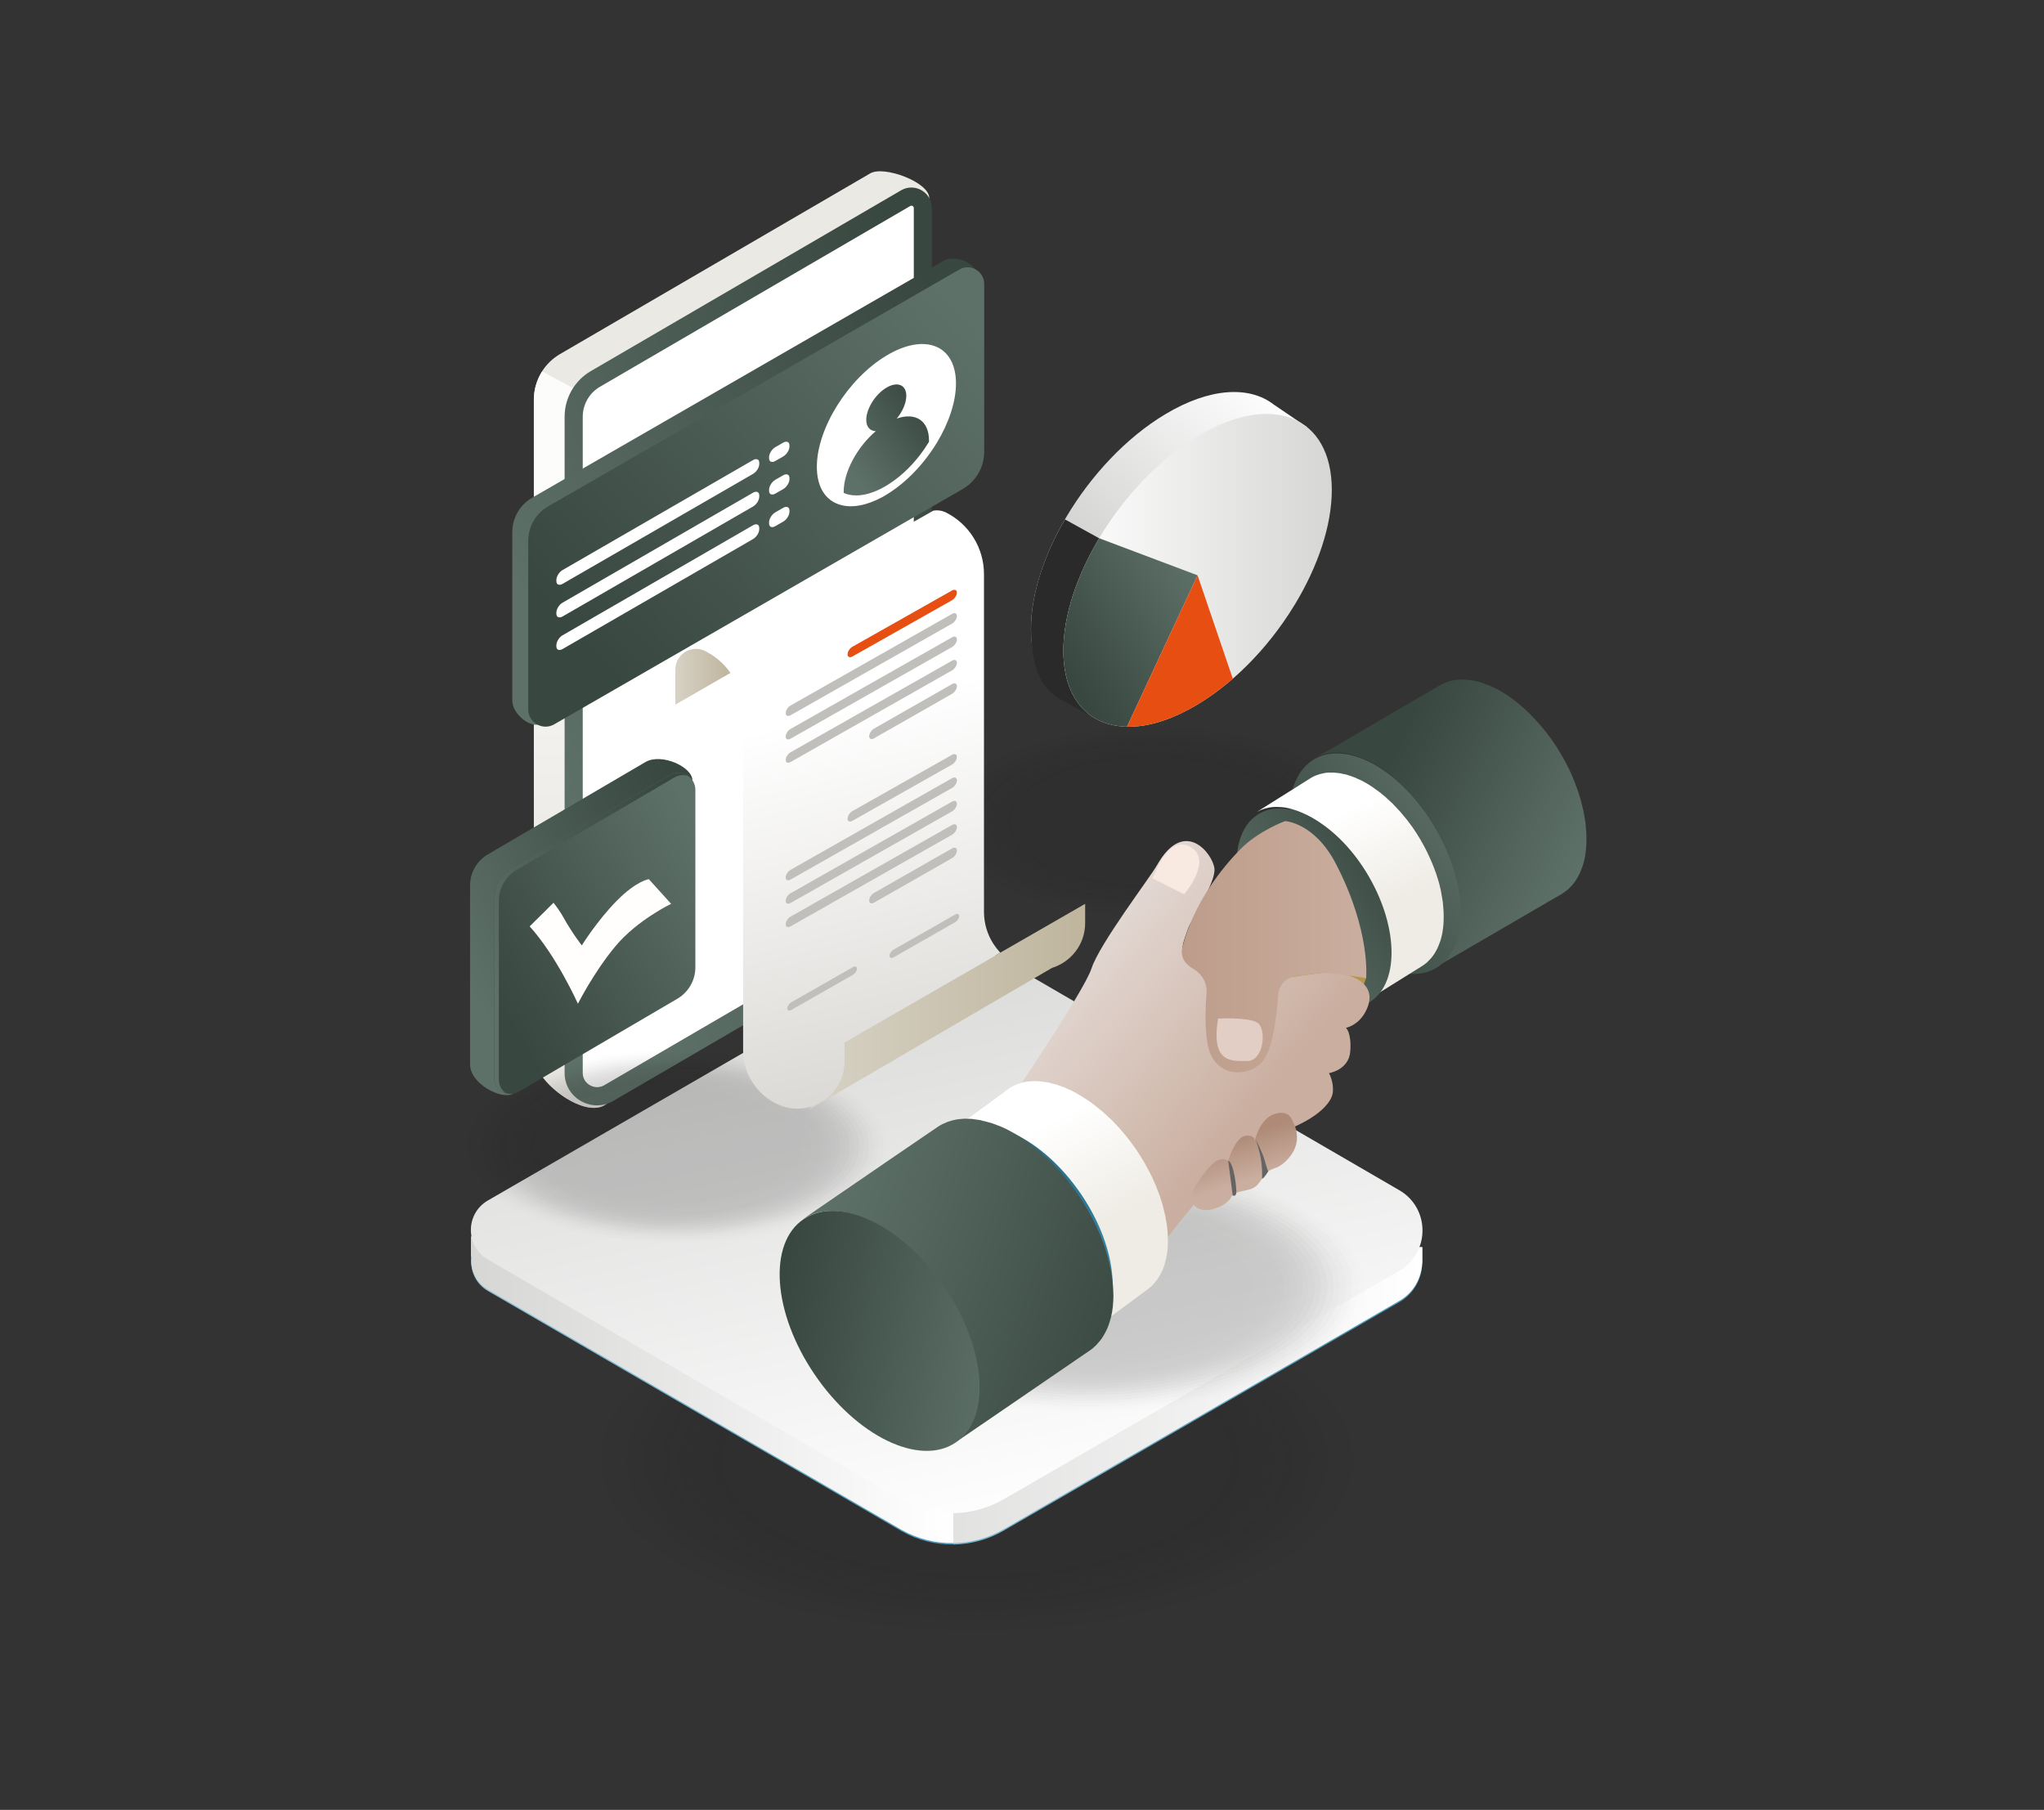 <svg xmlns="http://www.w3.org/2000/svg" width="367" height="325" viewBox="0 0 367 325" fill="none"><rect x="0" y="0" width="367" height="325" fill="#333333" stroke="none"/><g opacity="0.2"><path opacity="0.021" d="M175.387 293.511C213.581 293.511 244.542 279.441 244.542 262.084C244.542 244.727 213.581 230.656 175.387 230.656C137.194 230.656 106.232 244.727 106.232 262.084C106.232 279.441 137.194 293.511 175.387 293.511Z" fill="#1E1E1E"></path><path opacity="0.043" d="M175.388 292.802C212.716 292.802 242.977 279.049 242.977 262.084C242.977 245.118 212.716 231.365 175.388 231.365C138.06 231.365 107.799 245.118 107.799 262.084C107.799 279.049 138.06 292.802 175.388 292.802Z" fill="#1E1E1E"></path><path opacity="0.064" d="M175.389 292.093C211.859 292.093 241.425 278.657 241.425 262.084C241.425 245.51 211.859 232.075 175.389 232.075C138.919 232.075 109.354 245.51 109.354 262.084C109.354 278.657 138.919 292.093 175.389 292.093Z" fill="#1E1E1E"></path><path opacity="0.086" d="M175.388 291.383C210.993 291.383 239.857 278.265 239.857 262.083C239.857 245.902 210.993 232.784 175.388 232.784C139.782 232.784 110.918 245.902 110.918 262.083C110.918 278.265 139.782 291.383 175.388 291.383Z" fill="#1E1E1E"></path><path opacity="0.107" d="M175.389 290.674C210.136 290.674 238.305 277.874 238.305 262.084C238.305 246.294 210.136 233.493 175.389 233.493C140.641 233.493 112.473 246.294 112.473 262.084C112.473 277.874 140.641 290.674 175.389 290.674Z" fill="#1E1E1E"></path><path opacity="0.129" d="M175.389 289.965C209.272 289.965 236.739 277.482 236.739 262.083C236.739 246.685 209.272 234.202 175.389 234.202C141.506 234.202 114.039 246.685 114.039 262.083C114.039 277.482 141.506 289.965 175.389 289.965Z" fill="#1E1E1E"></path><path opacity="0.15" d="M175.388 289.256C208.413 289.256 235.185 277.09 235.185 262.084C235.185 247.077 208.413 234.912 175.388 234.912C142.364 234.912 115.592 247.077 115.592 262.084C115.592 277.09 142.364 289.256 175.388 289.256Z" fill="#1E1E1E"></path><path opacity="0.172" d="M175.389 288.547C207.549 288.547 233.62 276.699 233.62 262.084C233.62 247.469 207.549 235.621 175.389 235.621C143.229 235.621 117.158 247.469 117.158 262.084C117.158 276.699 143.229 288.547 175.389 288.547Z" fill="#1E1E1E"></path><path opacity="0.193" d="M175.388 287.837C206.69 287.837 232.065 276.307 232.065 262.084C232.065 247.86 206.69 236.33 175.388 236.33C144.086 236.33 118.711 247.86 118.711 262.084C118.711 276.307 144.086 287.837 175.388 287.837Z" fill="#1E1E1E"></path><path opacity="0.215" d="M175.389 287.14C205.826 287.14 230.5 275.922 230.5 262.084C230.5 248.245 205.826 237.027 175.389 237.027C144.951 237.027 120.277 248.245 120.277 262.084C120.277 275.922 144.951 287.14 175.389 287.14Z" fill="#1E1E1E"></path><path opacity="0.236" d="M175.388 286.431C204.967 286.431 228.945 275.53 228.945 262.084C228.945 248.637 204.967 237.736 175.388 237.736C145.809 237.736 121.83 248.637 121.83 262.084C121.83 275.53 145.809 286.431 175.388 286.431Z" fill="#1E1E1E"></path><path opacity="0.258" d="M175.389 285.722C204.11 285.722 227.393 275.139 227.393 262.084C227.393 249.029 204.11 238.446 175.389 238.446C146.668 238.446 123.385 249.029 123.385 262.084C123.385 275.139 146.668 285.722 175.389 285.722Z" fill="#1E1E1E"></path><path opacity="0.279" d="M175.389 285.012C203.245 285.012 225.827 274.747 225.827 262.083C225.827 249.42 203.245 239.155 175.389 239.155C147.533 239.155 124.951 249.42 124.951 262.083C124.951 274.747 147.533 285.012 175.389 285.012Z" fill="#1E1E1E"></path><path opacity="0.301" d="M175.388 284.303C202.386 284.303 224.273 274.355 224.273 262.084C224.273 249.812 202.386 239.864 175.388 239.864C148.39 239.864 126.504 249.812 126.504 262.084C126.504 274.355 148.39 284.303 175.388 284.303Z" fill="#1E1E1E"></path><path opacity="0.322" d="M175.389 283.594C201.522 283.594 222.707 273.963 222.707 262.083C222.707 250.204 201.522 240.573 175.389 240.573C149.256 240.573 128.07 250.204 128.07 262.083C128.07 273.963 149.256 283.594 175.389 283.594Z" fill="#1E1E1E"></path><path opacity="0.344" d="M175.388 282.884C200.663 282.884 221.153 273.572 221.153 262.084C221.153 250.596 200.663 241.283 175.388 241.283C150.113 241.283 129.623 250.596 129.623 262.084C129.623 273.572 150.113 282.884 175.388 282.884Z" fill="#1E1E1E"></path><path opacity="0.365" d="M175.388 282.175C199.799 282.175 219.588 273.18 219.588 262.084C219.588 250.988 199.799 241.992 175.388 241.992C150.978 241.992 131.189 250.988 131.189 262.084C131.189 273.18 150.978 282.175 175.388 282.175Z" fill="#1E1E1E"></path><path opacity="0.387" d="M175.388 281.466C198.94 281.466 218.033 272.788 218.033 262.084C218.033 251.379 198.94 242.701 175.388 242.701C151.835 242.701 132.742 251.379 132.742 262.084C132.742 272.788 151.835 281.466 175.388 281.466Z" fill="#1E1E1E"></path><path opacity="0.408" d="M175.388 280.757C198.076 280.757 216.468 272.397 216.468 262.084C216.468 251.771 198.076 243.411 175.388 243.411C152.701 243.411 134.309 251.771 134.309 262.084C134.309 272.397 152.701 280.757 175.388 280.757Z" fill="#1E1E1E"></path><path opacity="0.43" d="M175.389 280.047C197.219 280.047 214.915 272.005 214.915 262.083C214.915 252.162 197.219 244.12 175.389 244.12C153.56 244.12 135.863 252.162 135.863 262.083C135.863 272.005 153.56 280.047 175.389 280.047Z" fill="#1E1E1E"></path><path opacity="0.451" d="M175.388 279.338C196.353 279.338 213.348 271.613 213.348 262.084C213.348 252.554 196.353 244.829 175.388 244.829C154.423 244.829 137.428 252.554 137.428 262.084C137.428 271.613 154.423 279.338 175.388 279.338Z" fill="#1E1E1E"></path><path opacity="0.473" d="M175.389 278.629C195.496 278.629 211.795 271.221 211.795 262.083C211.795 252.946 195.496 245.538 175.389 245.538C155.282 245.538 138.982 252.946 138.982 262.083C138.982 271.221 155.282 278.629 175.389 278.629Z" fill="#1E1E1E"></path><path opacity="0.494" d="M175.387 277.92C194.629 277.92 210.228 270.83 210.228 262.084C210.228 253.338 194.629 246.248 175.387 246.248C156.146 246.248 140.547 253.338 140.547 262.084C140.547 270.83 156.146 277.92 175.387 277.92Z" fill="#1E1E1E"></path><path opacity="0.516" d="M175.388 277.21C193.772 277.21 208.675 270.438 208.675 262.083C208.675 253.729 193.772 246.957 175.388 246.957C157.005 246.957 142.102 253.729 142.102 262.083C142.102 270.438 157.005 277.21 175.388 277.21Z" fill="#1E1E1E"></path><path opacity="0.537" d="M175.388 276.501C192.913 276.501 207.121 270.046 207.121 262.084C207.121 254.121 192.913 247.666 175.388 247.666C157.862 247.666 143.654 254.121 143.654 262.084C143.654 270.046 157.862 276.501 175.388 276.501Z" fill="#1E1E1E"></path><path opacity="0.558" d="M175.388 275.792C192.049 275.792 205.556 269.655 205.556 262.084C205.556 254.513 192.049 248.375 175.388 248.375C158.727 248.375 145.221 254.513 145.221 262.084C145.221 269.655 158.727 275.792 175.388 275.792Z" fill="#1E1E1E"></path><path opacity="0.58" d="M175.388 275.083C191.191 275.083 204.002 269.263 204.002 262.083C204.002 254.904 191.191 249.084 175.388 249.084C159.585 249.084 146.774 254.904 146.774 262.083C146.774 269.263 159.585 275.083 175.388 275.083Z" fill="#1E1E1E"></path></g><path d="M137.307 229.225L171.168 277.345C174.337 277.296 177.481 276.452 180.282 274.814L251.285 233.811C253.903 232.282 255.224 229.69 255.358 227.024H255.383V224.15L137.307 229.225Z" fill="url(#paint0_linear_426_7517)"></path><path d="M84.557 222.255V225.789H84.642C84.373 228.113 85.352 230.522 87.652 231.843L161.871 274.948C164.758 276.587 167.976 277.382 171.156 277.333V270.485L137.295 229.226L84.557 222.255Z" fill="url(#paint1_linear_426_7517)"></path><path d="M137.307 228.981L171.168 277.101C174.337 277.052 177.481 276.208 180.282 274.569L251.285 233.567C253.903 232.038 255.224 229.446 255.358 226.78H255.383V223.906L137.307 228.981Z" fill="url(#paint2_linear_426_7517)"></path><path d="M84.557 222.011V225.545H84.642C84.373 227.868 85.352 230.277 87.652 231.598L161.871 274.704C164.758 276.342 167.976 277.137 171.156 277.088V270.24L137.295 228.981L84.557 222.011Z" fill="url(#paint3_linear_426_7517)"></path><path d="M180.284 269.176L251.274 228.174C256.828 224.909 256.779 216.862 251.176 213.683L178.02 171.189C173.726 168.743 168.442 168.779 164.184 171.286L87.579 215.578C83.506 217.963 83.542 223.869 87.653 226.205L161.872 269.311C167.585 272.552 174.607 272.503 180.284 269.176Z" fill="url(#paint4_linear_426_7517)"></path><path d="M166.85 35.561L161.81 155.499C161.81 159.107 159.901 162.433 156.782 164.243L131.349 182.268L108.497 198.471C104.619 200.733 95.848 194.105 95.848 189.605V71.782C95.848 69.948 96.374 68.187 97.328 66.683C98.123 65.423 99.224 64.359 100.557 63.577L156.268 31.122C158.727 29.703 166.85 32.712 166.85 35.561Z" fill="url(#paint5_linear_426_7517)"></path><path d="M131.362 84.989V182.28L108.511 198.483C104.633 200.745 95.861 194.117 95.861 189.617V71.794C95.861 69.96 96.387 68.199 97.342 66.695L131.362 84.989Z" fill="url(#paint6_linear_426_7517)"></path><path d="M110.112 197.688L162.287 167.288C165.394 165.478 167.315 162.139 167.315 158.544V37.358C167.315 34.521 164.232 32.748 161.785 34.179L106.087 66.634C103.163 68.334 101.377 71.464 101.377 74.839V192.662C101.365 197.15 106.234 199.938 110.112 197.688Z" fill="url(#paint7_linear_426_7517)"></path><path d="M107.2 195.218C105.964 195.218 104.631 194.24 104.631 192.65V74.827C104.631 72.614 105.817 70.559 107.726 69.447L163.436 36.992C163.534 36.931 163.596 36.931 163.644 36.931C163.73 36.931 164.073 37.004 164.073 37.359V158.544C164.073 160.978 162.764 163.252 160.66 164.475L108.484 194.876C108.068 195.108 107.64 195.218 107.2 195.218Z" fill="white"></path><path d="M169.982 86.261L97.451 129.868C95.371 131.066 91.982 128.217 91.982 125.82V95.542C91.982 92.999 93.34 90.651 95.542 89.379L169.383 46.836C171.365 45.686 175.389 47.141 175.389 49.44L173.848 79.559C173.86 82.323 172.38 84.879 169.982 86.261Z" fill="url(#paint8_linear_426_7517)"></path><path d="M172.833 87.826L99.507 130.064C97.427 131.262 94.846 129.758 94.846 127.373V97.095C94.846 94.552 96.204 92.204 98.406 90.932L172.246 48.401C174.228 47.251 176.711 48.694 176.711 50.981V81.125C176.711 83.888 175.231 86.444 172.833 87.826Z" fill="url(#paint9_linear_426_7517)"></path><path d="M171.646 68.847C171.646 72.186 170.337 75.989 168.208 79.51C167.865 80.073 167.511 80.623 167.119 81.174C165.162 83.974 162.691 86.493 159.999 88.291C159.816 88.413 159.62 88.535 159.437 88.657C159.339 88.719 159.253 88.78 159.155 88.829C159.057 88.89 158.972 88.939 158.874 89C158.69 89.11 158.495 89.208 158.311 89.318C155.608 90.749 153.149 91.201 151.191 90.736C150.812 90.651 150.445 90.528 150.103 90.37C147.974 89.416 146.665 87.166 146.665 83.827C146.665 76.93 152.256 67.991 159.155 63.858C166.055 59.712 171.646 61.95 171.646 68.847Z" fill="white"></path><path d="M166.801 79.095C166.801 79.18 166.801 79.254 166.801 79.34C166.508 79.816 166.202 80.281 165.884 80.746C164.232 83.106 162.153 85.234 159.865 86.75C159.706 86.848 159.547 86.958 159.388 87.056C159.315 87.105 159.229 87.154 159.143 87.203C159.07 87.251 158.984 87.3 158.899 87.349C158.74 87.435 158.581 87.533 158.422 87.618C156.146 88.829 154.067 89.208 152.403 88.817C152.085 88.743 151.779 88.645 151.485 88.511C151.485 88.438 151.485 88.352 151.485 88.279C151.485 84.708 153.932 80.244 157.247 77.42C156.22 77.395 155.535 76.674 155.535 75.39C155.535 73.409 157.149 70.816 159.131 69.63C161.113 68.444 162.728 69.08 162.728 71.073C162.728 72.369 162.043 73.91 161.015 75.157C164.355 73.983 166.801 75.524 166.801 79.095Z" fill="url(#paint10_linear_426_7517)"></path><path d="M139.214 82.776L140.621 81.969C141.245 81.614 141.747 80.807 141.747 80.183V79.963C141.747 79.339 141.233 79.131 140.621 79.486L139.214 80.293C138.591 80.648 138.089 81.455 138.089 82.079V82.299C138.089 82.922 138.591 83.13 139.214 82.776ZM101.022 104.836L135.202 85.099C135.826 84.744 136.327 83.937 136.327 83.314V83.094C136.327 82.47 135.814 82.262 135.202 82.617L101.022 102.354C100.398 102.708 99.897 103.515 99.897 104.139V104.359C99.897 104.983 100.398 105.191 101.022 104.836ZM139.214 88.633L140.621 87.826C141.245 87.471 141.747 86.664 141.747 86.041V85.82C141.747 85.197 141.233 84.989 140.621 85.344L139.214 86.151C138.591 86.505 138.089 87.312 138.089 87.936V88.156C138.089 88.768 138.591 88.988 139.214 88.633ZM101.022 110.693L135.202 90.957C135.826 90.602 136.327 89.795 136.327 89.171V88.951C136.327 88.327 135.814 88.12 135.202 88.474L101.022 108.211C100.398 108.566 99.897 109.373 99.897 109.996V110.217C99.897 110.828 100.398 111.048 101.022 110.693ZM139.214 94.478L140.621 93.671C141.245 93.317 141.747 92.51 141.747 91.886V91.666C141.747 91.042 141.233 90.834 140.621 91.189L139.214 91.996C138.591 92.351 138.089 93.158 138.089 93.781V94.001C138.089 94.625 138.591 94.845 139.214 94.478ZM101.022 116.539L135.202 96.802C135.826 96.447 136.327 95.64 136.327 95.016V94.796C136.327 94.173 135.814 93.965 135.202 94.319L101.022 114.069C100.398 114.423 99.897 115.23 99.897 115.854V116.074C99.897 116.686 100.398 116.906 101.022 116.539Z" fill="white"></path><path d="M191.207 93.256C191.317 93.072 191.415 92.889 191.525 92.718C195.929 85.331 202.217 78.581 209.214 74.387C217.24 69.581 224.335 69.251 228.714 72.65L234.721 76.735L231.858 76.674C232.788 78.679 233.302 81.149 233.302 84.035C233.302 90.468 230.782 97.817 226.671 104.604C226.011 105.692 225.314 106.768 224.58 107.808C221.974 111.537 218.903 114.998 215.527 117.933C214.01 119.254 212.456 120.452 210.829 121.528C210.462 121.773 210.107 121.993 209.74 122.225C209.557 122.335 209.373 122.445 209.202 122.555C209.019 122.665 208.835 122.775 208.652 122.886C208.285 123.093 207.93 123.289 207.563 123.485C204.04 125.356 200.725 126.358 197.776 126.53C197.348 126.554 196.932 126.566 196.528 126.554C195.587 126.53 194.681 126.432 193.825 126.224C193.091 126.053 192.394 125.82 191.733 125.527C187.623 123.68 185.103 119.339 185.103 112.919C185.115 106.78 187.415 99.786 191.207 93.256Z" fill="url(#paint11_linear_426_7517)"></path><path d="M185.115 112.919C185.115 119.351 186.816 123.986 190.926 125.845C191.587 126.138 194.951 128.193 195.685 128.364C196.541 128.559 195.599 126.542 196.541 126.566C196.945 126.578 197.361 126.566 197.789 126.542L199.538 124.573L197.349 96.655L191.22 93.268C187.415 99.785 185.115 106.78 185.115 112.919Z" fill="#2A2A2A"></path><path d="M190.926 116.857C190.926 123.289 193.446 127.618 197.556 129.464C198.217 129.758 198.914 130.003 199.648 130.162C200.504 130.357 201.41 130.467 202.352 130.492C205.594 130.565 209.361 129.575 213.386 127.422C213.753 127.227 214.108 127.019 214.475 126.823C214.658 126.713 214.842 126.603 215.025 126.493C215.209 126.383 215.392 126.273 215.564 126.163C215.931 125.93 216.285 125.698 216.652 125.466C218.267 124.39 219.833 123.191 221.35 121.871C224.714 118.948 227.797 115.475 230.403 111.745C231.137 110.694 231.834 109.63 232.495 108.541C236.605 101.754 239.125 94.405 239.125 87.973C239.125 74.668 228.335 70.351 215.038 78.324C208.04 82.507 201.752 89.269 197.348 96.655C193.36 103.332 190.926 110.535 190.926 116.857Z" fill="url(#paint12_linear_426_7517)"></path><path d="M190.926 116.857C190.926 123.289 193.446 127.618 197.556 129.465C198.217 129.758 198.914 130.003 199.648 130.162C200.504 130.357 201.41 130.467 202.352 130.492L215.025 103.308L197.336 96.643C193.36 103.332 190.926 110.535 190.926 116.857Z" fill="url(#paint13_linear_426_7517)"></path><path d="M202.352 130.492C205.593 130.565 209.361 129.575 213.386 127.422C213.753 127.227 214.108 127.019 214.475 126.823C214.658 126.713 214.842 126.603 215.025 126.493C215.209 126.383 215.392 126.273 215.564 126.163C215.931 125.931 216.285 125.698 216.652 125.466C218.267 124.39 219.833 123.191 221.35 121.871L215.025 103.308L202.352 130.492Z" fill="#E64F11"></path><g opacity="0.2"><path opacity="0.021" d="M195.587 253.511C222.889 253.511 245.022 243.454 245.022 231.047C245.022 218.641 222.889 208.583 195.587 208.583C168.285 208.583 146.152 218.641 146.152 231.047C146.152 243.454 168.285 253.511 195.587 253.511Z" fill="#1E1E1E"></path><path opacity="0.043" d="M195.587 253.01C222.275 253.01 243.909 243.177 243.909 231.048C243.909 218.918 222.275 209.085 195.587 209.085C168.9 209.085 147.266 218.918 147.266 231.048C147.266 243.177 168.9 253.01 195.587 253.01Z" fill="#1E1E1E"></path><path opacity="0.064" d="M195.587 252.508C221.66 252.508 242.796 242.9 242.796 231.047C242.796 219.194 221.66 209.586 195.587 209.586C169.515 209.586 148.379 219.194 148.379 231.047C148.379 242.9 169.515 252.508 195.587 252.508Z" fill="#1E1E1E"></path><path opacity="0.086" d="M195.587 251.995C221.045 251.995 241.683 242.616 241.683 231.047C241.683 219.478 221.045 210.1 195.587 210.1C170.13 210.1 149.492 219.478 149.492 231.047C149.492 242.616 170.13 251.995 195.587 251.995Z" fill="#1E1E1E"></path><path opacity="0.107" d="M195.587 251.494C220.43 251.494 240.569 242.339 240.569 231.047C240.569 219.755 220.43 210.601 195.587 210.601C170.745 210.601 150.605 219.755 150.605 231.047C150.605 242.339 170.745 251.494 195.587 251.494Z" fill="#1E1E1E"></path><path opacity="0.129" d="M195.587 250.98C219.816 250.98 239.456 242.056 239.456 231.047C239.456 220.039 219.816 211.115 195.587 211.115C171.359 211.115 151.719 220.039 151.719 231.047C151.719 242.056 171.359 250.98 195.587 250.98Z" fill="#1E1E1E"></path><path opacity="0.15" d="M195.588 250.479C219.201 250.479 238.343 241.779 238.343 231.047C238.343 220.316 219.201 211.616 195.588 211.616C171.974 211.616 152.832 220.316 152.832 231.047C152.832 241.779 171.974 250.479 195.588 250.479Z" fill="#1E1E1E"></path><path opacity="0.172" d="M195.587 249.965C218.579 249.965 237.217 241.496 237.217 231.048C237.217 220.6 218.579 212.13 195.587 212.13C172.595 212.13 153.957 220.6 153.957 231.048C153.957 241.496 172.595 249.965 195.587 249.965Z" fill="#1E1E1E"></path><path opacity="0.193" d="M195.587 249.464C217.964 249.464 236.104 241.219 236.104 231.048C236.104 220.877 217.964 212.631 195.587 212.631C173.21 212.631 155.07 220.877 155.07 231.048C155.07 241.219 173.21 249.464 195.587 249.464Z" fill="#1E1E1E"></path><path opacity="0.215" d="M195.587 248.962C217.349 248.962 234.991 240.941 234.991 231.047C234.991 221.153 217.349 213.132 195.587 213.132C173.825 213.132 156.184 221.153 156.184 231.047C156.184 240.941 173.825 248.962 195.587 248.962Z" fill="#1E1E1E"></path><path opacity="0.236" d="M195.587 248.449C216.734 248.449 233.878 240.658 233.878 231.047C233.878 221.437 216.734 213.646 195.587 213.646C174.44 213.646 157.297 221.437 157.297 231.047C157.297 240.658 174.44 248.449 195.587 248.449Z" fill="#1E1E1E"></path><path opacity="0.258" d="M195.587 247.947C216.12 247.947 232.764 240.381 232.764 231.047C232.764 221.714 216.12 214.147 195.587 214.147C175.055 214.147 158.41 221.714 158.41 231.047C158.41 240.381 175.055 247.947 195.587 247.947Z" fill="#1E1E1E"></path><path opacity="0.279" d="M195.587 247.434C215.505 247.434 231.651 240.097 231.651 231.047C231.651 221.998 215.505 214.661 195.587 214.661C175.67 214.661 159.523 221.998 159.523 231.047C159.523 240.097 175.67 247.434 195.587 247.434Z" fill="#1E1E1E"></path><path opacity="0.301" d="M195.587 246.933C214.89 246.933 230.538 239.821 230.538 231.048C230.538 222.275 214.89 215.163 195.587 215.163C176.285 215.163 160.637 222.275 160.637 231.048C160.637 239.821 176.285 246.933 195.587 246.933Z" fill="#1E1E1E"></path><path opacity="0.322" d="M195.587 246.419C214.275 246.419 229.425 239.537 229.425 231.047C229.425 222.558 214.275 215.676 195.587 215.676C176.9 215.676 161.75 222.558 161.75 231.047C161.75 239.537 176.9 246.419 195.587 246.419Z" fill="#1E1E1E"></path><path opacity="0.344" d="M195.587 245.917C213.653 245.917 228.299 239.26 228.299 231.047C228.299 222.835 213.653 216.177 195.587 216.177C177.521 216.177 162.875 222.835 162.875 231.047C162.875 239.26 177.521 245.917 195.587 245.917Z" fill="#1E1E1E"></path><path opacity="0.365" d="M195.587 245.416C213.038 245.416 227.186 238.983 227.186 231.047C227.186 223.112 213.038 216.679 195.587 216.679C178.136 216.679 163.988 223.112 163.988 231.047C163.988 238.983 178.136 245.416 195.587 245.416Z" fill="#1E1E1E"></path><path opacity="0.387" d="M195.587 244.902C212.424 244.902 226.072 238.699 226.072 231.047C226.072 223.395 212.424 217.192 195.587 217.192C178.75 217.192 165.102 223.395 165.102 231.047C165.102 238.699 178.75 244.902 195.587 244.902Z" fill="#1E1E1E"></path><path opacity="0.408" d="M195.587 244.401C211.809 244.401 224.959 238.423 224.959 231.048C224.959 223.672 211.809 217.694 195.587 217.694C179.365 217.694 166.215 223.672 166.215 231.048C166.215 238.423 179.365 244.401 195.587 244.401Z" fill="#1E1E1E"></path><path opacity="0.43" d="M195.587 243.888C211.194 243.888 223.846 238.139 223.846 231.048C223.846 223.956 211.194 218.208 195.587 218.208C179.98 218.208 167.328 223.956 167.328 231.048C167.328 238.139 179.98 243.888 195.587 243.888Z" fill="#1E1E1E"></path><path opacity="0.451" d="M195.587 243.386C210.579 243.386 222.733 237.862 222.733 231.047C222.733 224.233 210.579 218.708 195.587 218.708C180.595 218.708 168.441 224.233 168.441 231.047C168.441 237.862 180.595 243.386 195.587 243.386Z" fill="#1E1E1E"></path><path opacity="0.473" d="M195.587 242.872C209.965 242.872 221.62 237.578 221.62 231.047C221.62 224.516 209.965 219.222 195.587 219.222C181.21 219.222 169.555 224.516 169.555 231.047C169.555 237.578 181.21 242.872 195.587 242.872Z" fill="#1E1E1E"></path><path opacity="0.494" d="M195.587 242.371C209.35 242.371 220.507 237.301 220.507 231.047C220.507 224.793 209.35 219.724 195.587 219.724C181.825 219.724 170.668 224.793 170.668 231.047C170.668 237.301 181.825 242.371 195.587 242.371Z" fill="#1E1E1E"></path><path opacity="0.516" d="M195.587 241.87C208.728 241.87 219.381 237.024 219.381 231.047C219.381 225.07 208.728 220.225 195.587 220.225C182.446 220.225 171.793 225.07 171.793 231.047C171.793 237.024 182.446 241.87 195.587 241.87Z" fill="#1E1E1E"></path><path opacity="0.537" d="M195.587 241.356C208.113 241.356 218.267 236.741 218.267 231.048C218.267 225.354 208.113 220.739 195.587 220.739C183.061 220.739 172.906 225.354 172.906 231.048C172.906 236.741 183.061 241.356 195.587 241.356Z" fill="#1E1E1E"></path><path opacity="0.558" d="M195.587 240.855C207.498 240.855 217.154 236.464 217.154 231.048C217.154 225.631 207.498 221.24 195.587 221.24C183.676 221.24 174.02 225.631 174.02 231.048C174.02 236.464 183.676 240.855 195.587 240.855Z" fill="#1E1E1E"></path><path opacity="0.58" d="M195.587 240.341C206.883 240.341 216.041 236.18 216.041 231.047C216.041 225.914 206.883 221.753 195.587 221.753C184.29 221.753 175.133 225.914 175.133 231.047C175.133 236.18 184.29 240.341 195.587 240.341Z" fill="#1E1E1E"></path></g><g opacity="0.2"><path opacity="0.021" d="M121.257 223.209C142.37 223.209 159.486 215.429 159.486 205.832C159.486 196.235 142.37 188.455 121.257 188.455C100.143 188.455 83.027 196.235 83.027 205.832C83.027 215.429 100.143 223.209 121.257 223.209Z" fill="#1E1E1E"></path><path opacity="0.043" d="M121.257 222.818C141.891 222.818 158.618 215.213 158.618 205.832C158.618 196.451 141.891 188.847 121.257 188.847C100.623 188.847 83.897 196.451 83.897 205.832C83.897 215.213 100.623 222.818 121.257 222.818Z" fill="#1E1E1E"></path><path opacity="0.064" d="M121.258 222.426C141.419 222.426 157.762 214.997 157.762 205.832C157.762 196.667 141.419 189.238 121.258 189.238C101.097 189.238 84.754 196.667 84.754 205.832C84.754 214.997 101.097 222.426 121.258 222.426Z" fill="#1E1E1E"></path><path opacity="0.086" d="M121.257 222.035C140.938 222.035 156.892 214.781 156.892 205.832C156.892 196.884 140.938 189.629 121.257 189.629C101.576 189.629 85.621 196.884 85.621 205.832C85.621 214.781 101.576 222.035 121.257 222.035Z" fill="#1E1E1E"></path><path opacity="0.107" d="M121.258 221.631C140.466 221.631 156.037 214.558 156.037 205.832C156.037 197.106 140.466 190.033 121.258 190.033C102.05 190.033 86.478 197.106 86.478 205.832C86.478 214.558 102.05 221.631 121.258 221.631Z" fill="#1E1E1E"></path><path opacity="0.129" d="M121.257 221.24C139.985 221.24 155.167 214.342 155.167 205.832C155.167 197.323 139.985 190.424 121.257 190.424C102.528 190.424 87.346 197.323 87.346 205.832C87.346 214.342 102.528 221.24 121.257 221.24Z" fill="#1E1E1E"></path><path opacity="0.15" d="M121.258 220.849C139.513 220.849 154.312 214.126 154.312 205.832C154.312 197.539 139.513 190.815 121.258 190.815C103.002 190.815 88.203 197.539 88.203 205.832C88.203 214.126 103.002 220.849 121.258 220.849Z" fill="#1E1E1E"></path><path opacity="0.172" d="M121.258 220.457C139.034 220.457 153.444 213.909 153.444 205.832C153.444 197.755 139.034 191.207 121.258 191.207C103.482 191.207 89.072 197.755 89.072 205.832C89.072 213.909 103.482 220.457 121.258 220.457Z" fill="#1E1E1E"></path><path opacity="0.193" d="M121.257 220.066C138.56 220.066 152.587 213.694 152.587 205.832C152.587 197.971 138.56 191.598 121.257 191.598C103.954 191.598 89.928 197.971 89.928 205.832C89.928 213.694 103.954 220.066 121.257 220.066Z" fill="#1E1E1E"></path><path opacity="0.215" d="M121.258 219.675C138.081 219.675 151.719 213.477 151.719 205.832C151.719 198.187 138.081 191.989 121.258 191.989C104.435 191.989 90.797 198.187 90.797 205.832C90.797 213.477 104.435 219.675 121.258 219.675Z" fill="#1E1E1E"></path><path opacity="0.236" d="M121.257 219.284C137.607 219.284 150.862 213.261 150.862 205.832C150.862 198.403 137.607 192.381 121.257 192.381C104.907 192.381 91.652 198.403 91.652 205.832C91.652 213.261 104.907 219.284 121.257 219.284Z" fill="#1E1E1E"></path><path opacity="0.258" d="M121.258 218.892C137.135 218.892 150.006 213.045 150.006 205.832C150.006 198.619 137.135 192.772 121.258 192.772C105.381 192.772 92.51 198.619 92.51 205.832C92.51 213.045 105.381 218.892 121.258 218.892Z" fill="#1E1E1E"></path><path opacity="0.279" d="M121.257 218.501C136.654 218.501 149.136 212.829 149.136 205.832C149.136 198.835 136.654 193.163 121.257 193.163C105.859 193.163 93.377 198.835 93.377 205.832C93.377 212.829 105.859 218.501 121.257 218.501Z" fill="#1E1E1E"></path><path opacity="0.301" d="M121.258 218.11C136.182 218.11 148.281 212.613 148.281 205.832C148.281 199.052 136.182 193.555 121.258 193.555C106.333 193.555 94.234 199.052 94.234 205.832C94.234 212.613 106.333 218.11 121.258 218.11Z" fill="#1E1E1E"></path><path opacity="0.322" d="M121.256 217.718C135.701 217.718 147.411 212.397 147.411 205.832C147.411 199.267 135.701 193.946 121.256 193.946C106.811 193.946 95.102 199.267 95.102 205.832C95.102 212.397 106.811 217.718 121.256 217.718Z" fill="#1E1E1E"></path><path opacity="0.344" d="M121.258 217.327C135.23 217.327 146.556 212.181 146.556 205.832C146.556 199.484 135.23 194.337 121.258 194.337C107.286 194.337 95.959 199.484 95.959 205.832C95.959 212.181 107.286 217.327 121.258 217.327Z" fill="#1E1E1E"></path><path opacity="0.365" d="M121.258 216.936C134.75 216.936 145.688 211.964 145.688 205.832C145.688 199.7 134.75 194.729 121.258 194.729C107.766 194.729 96.828 199.7 96.828 205.832C96.828 211.964 107.766 216.936 121.258 216.936Z" fill="#1E1E1E"></path><path opacity="0.387" d="M121.257 216.544C134.277 216.544 144.831 211.748 144.831 205.832C144.831 199.916 134.277 195.12 121.257 195.12C108.238 195.12 97.684 199.916 97.684 205.832C97.684 211.748 108.238 216.544 121.257 216.544Z" fill="#1E1E1E"></path><path opacity="0.408" d="M121.258 216.153C133.797 216.153 143.963 211.532 143.963 205.832C143.963 200.132 133.797 195.511 121.258 195.511C108.718 195.511 98.553 200.132 98.553 205.832C98.553 211.532 108.718 216.153 121.258 216.153Z" fill="#1E1E1E"></path><path opacity="0.43" d="M121.257 215.762C133.324 215.762 143.106 211.316 143.106 205.832C143.106 200.348 133.324 195.902 121.257 195.902C109.19 195.902 99.408 200.348 99.408 205.832C99.408 211.316 109.19 215.762 121.257 215.762Z" fill="#1E1E1E"></path><path opacity="0.451" d="M121.258 215.371C132.845 215.371 142.238 211.1 142.238 205.832C142.238 200.564 132.845 196.294 121.258 196.294C109.67 196.294 100.277 200.564 100.277 205.832C100.277 211.1 109.67 215.371 121.258 215.371Z" fill="#1E1E1E"></path><path opacity="0.473" d="M121.257 214.979C132.371 214.979 141.38 210.884 141.38 205.832C141.38 200.78 132.371 196.685 121.257 196.685C110.143 196.685 101.133 200.78 101.133 205.832C101.133 210.884 110.143 214.979 121.257 214.979Z" fill="#1E1E1E"></path><path opacity="0.494" d="M121.258 214.588C131.899 214.588 140.525 210.668 140.525 205.832C140.525 200.997 131.899 197.077 121.258 197.077C110.617 197.077 101.99 200.997 101.99 205.832C101.99 210.668 110.617 214.588 121.258 214.588Z" fill="#1E1E1E"></path><path opacity="0.516" d="M121.258 214.197C131.42 214.197 139.657 210.452 139.657 205.832C139.657 201.213 131.42 197.468 121.258 197.468C111.097 197.468 102.859 201.213 102.859 205.832C102.859 210.452 111.097 214.197 121.258 214.197Z" fill="#1E1E1E"></path><path opacity="0.537" d="M121.257 213.805C130.946 213.805 138.8 210.235 138.8 205.832C138.8 201.429 130.946 197.859 121.257 197.859C111.569 197.859 103.715 201.429 103.715 205.832C103.715 210.235 111.569 213.805 121.257 213.805Z" fill="#1E1E1E"></path><path opacity="0.558" d="M121.258 213.414C130.467 213.414 137.932 210.02 137.932 205.832C137.932 201.645 130.467 198.25 121.258 198.25C112.049 198.25 104.584 201.645 104.584 205.832C104.584 210.02 112.049 213.414 121.258 213.414Z" fill="#1E1E1E"></path><path opacity="0.58" d="M121.257 213.022C129.993 213.022 137.075 209.803 137.075 205.832C137.075 201.861 129.993 198.642 121.257 198.642C112.521 198.642 105.439 201.861 105.439 205.832C105.439 209.803 112.521 213.022 121.257 213.022Z" fill="#1E1E1E"></path></g><g opacity="0.2"><path opacity="0.021" d="M206.915 164.89C228.028 164.89 245.144 157.111 245.144 147.514C245.144 137.917 228.028 130.137 206.915 130.137C185.801 130.137 168.686 137.917 168.686 147.514C168.686 157.111 185.801 164.89 206.915 164.89Z" fill="#1E1E1E"></path><path opacity="0.043" d="M206.914 164.499C227.548 164.499 244.275 156.895 244.275 147.514C244.275 138.133 227.548 130.528 206.914 130.528C186.281 130.528 169.554 138.133 169.554 147.514C169.554 156.895 186.281 164.499 206.914 164.499Z" fill="#1E1E1E"></path><path opacity="0.064" d="M206.914 164.108C227.075 164.108 243.419 156.678 243.419 147.514C243.419 138.349 227.075 130.919 206.914 130.919C186.754 130.919 170.41 138.349 170.41 147.514C170.41 156.678 186.754 164.108 206.914 164.108Z" fill="#1E1E1E"></path><path opacity="0.086" d="M206.915 163.717C226.596 163.717 242.551 156.463 242.551 147.514C242.551 138.565 226.596 131.311 206.915 131.311C187.234 131.311 171.279 138.565 171.279 147.514C171.279 156.463 187.234 163.717 206.915 163.717Z" fill="#1E1E1E"></path><path opacity="0.107" d="M206.914 163.313C226.122 163.313 241.693 156.239 241.693 147.514C241.693 138.788 226.122 131.714 206.914 131.714C187.706 131.714 172.135 138.788 172.135 147.514C172.135 156.239 187.706 163.313 206.914 163.313Z" fill="#1E1E1E"></path><path opacity="0.129" d="M206.915 162.922C225.643 162.922 240.826 156.024 240.826 147.514C240.826 139.004 225.643 132.106 206.915 132.106C188.186 132.106 173.004 139.004 173.004 147.514C173.004 156.024 188.186 162.922 206.915 162.922Z" fill="#1E1E1E"></path><path opacity="0.15" d="M206.915 162.531C225.17 162.531 239.969 155.807 239.969 147.514C239.969 139.22 225.17 132.497 206.915 132.497C188.659 132.497 173.86 139.22 173.86 147.514C173.86 155.807 188.659 162.531 206.915 162.531Z" fill="#1E1E1E"></path><path opacity="0.172" d="M206.914 162.139C224.69 162.139 239.1 155.591 239.1 147.514C239.1 139.436 224.69 132.888 206.914 132.888C189.139 132.888 174.729 139.436 174.729 147.514C174.729 155.591 189.139 162.139 206.914 162.139Z" fill="#1E1E1E"></path><path opacity="0.193" d="M206.915 161.748C224.217 161.748 238.244 155.375 238.244 147.514C238.244 139.653 224.217 133.28 206.915 133.28C189.612 133.28 175.585 139.653 175.585 147.514C175.585 155.375 189.612 161.748 206.915 161.748Z" fill="#1E1E1E"></path><path opacity="0.215" d="M206.914 161.356C223.737 161.356 237.375 155.159 237.375 147.514C237.375 139.869 223.737 133.671 206.914 133.671C190.091 133.671 176.453 139.869 176.453 147.514C176.453 155.159 190.091 161.356 206.914 161.356Z" fill="#1E1E1E"></path><path opacity="0.236" d="M206.914 160.965C223.264 160.965 236.519 154.943 236.519 147.514C236.519 140.085 223.264 134.062 206.914 134.062C190.564 134.062 177.31 140.085 177.31 147.514C177.31 154.943 190.564 160.965 206.914 160.965Z" fill="#1E1E1E"></path><path opacity="0.258" d="M206.914 160.574C222.792 160.574 235.663 154.727 235.663 147.514C235.663 140.301 222.792 134.454 206.914 134.454C191.037 134.454 178.166 140.301 178.166 147.514C178.166 154.727 191.037 160.574 206.914 160.574Z" fill="#1E1E1E"></path><path opacity="0.279" d="M206.915 160.182C222.312 160.182 234.795 154.51 234.795 147.514C234.795 140.517 222.312 134.845 206.915 134.845C191.517 134.845 179.035 140.517 179.035 147.514C179.035 154.51 191.517 160.182 206.915 160.182Z" fill="#1E1E1E"></path><path opacity="0.301" d="M206.915 159.791C221.84 159.791 233.938 154.295 233.938 147.514C233.938 140.733 221.84 135.236 206.915 135.236C191.99 135.236 179.892 140.733 179.892 147.514C179.892 154.295 191.99 159.791 206.915 159.791Z" fill="#1E1E1E"></path><path opacity="0.322" d="M206.915 159.4C221.36 159.4 233.069 154.078 233.069 147.514C233.069 140.949 221.36 135.627 206.915 135.627C192.47 135.627 180.76 140.949 180.76 147.514C180.76 154.078 192.47 159.4 206.915 159.4Z" fill="#1E1E1E"></path><path opacity="0.344" d="M206.915 159.009C220.887 159.009 232.213 153.862 232.213 147.514C232.213 141.165 220.887 136.019 206.915 136.019C192.943 136.019 181.616 141.165 181.616 147.514C181.616 153.862 192.943 159.009 206.915 159.009Z" fill="#1E1E1E"></path><path opacity="0.365" d="M206.914 158.617C220.407 158.617 231.344 153.646 231.344 147.514C231.344 141.381 220.407 136.41 206.914 136.41C193.422 136.41 182.484 141.381 182.484 147.514C182.484 153.646 193.422 158.617 206.914 158.617Z" fill="#1E1E1E"></path><path opacity="0.387" d="M206.914 158.226C219.934 158.226 230.488 153.43 230.488 147.514C230.488 141.597 219.934 136.801 206.914 136.801C193.895 136.801 183.341 141.597 183.341 147.514C183.341 153.43 193.895 158.226 206.914 158.226Z" fill="#1E1E1E"></path><path opacity="0.408" d="M206.915 157.835C219.455 157.835 229.62 153.214 229.62 147.514C229.62 141.814 219.455 137.193 206.915 137.193C194.375 137.193 184.21 141.814 184.21 147.514C184.21 153.214 194.375 157.835 206.915 157.835Z" fill="#1E1E1E"></path><path opacity="0.43" d="M206.914 157.443C218.981 157.443 228.763 152.998 228.763 147.514C228.763 142.03 218.981 137.584 206.914 137.584C194.847 137.584 185.065 142.03 185.065 147.514C185.065 152.998 194.847 157.443 206.914 157.443Z" fill="#1E1E1E"></path><path opacity="0.451" d="M206.915 157.052C218.502 157.052 227.895 152.782 227.895 147.514C227.895 142.246 218.502 137.976 206.915 137.976C195.328 137.976 185.935 142.246 185.935 147.514C185.935 152.782 195.328 157.052 206.915 157.052Z" fill="#1E1E1E"></path><path opacity="0.473" d="M206.915 156.661C218.029 156.661 227.039 152.565 227.039 147.514C227.039 142.462 218.029 138.367 206.915 138.367C195.801 138.367 186.791 142.462 186.791 147.514C186.791 152.565 195.801 156.661 206.915 156.661Z" fill="#1E1E1E"></path><path opacity="0.494" d="M206.915 156.27C217.556 156.27 226.182 152.35 226.182 147.514C226.182 142.678 217.556 138.758 206.915 138.758C196.274 138.758 187.647 142.678 187.647 147.514C187.647 152.35 196.274 156.27 206.915 156.27Z" fill="#1E1E1E"></path><path opacity="0.516" d="M206.915 155.878C217.076 155.878 225.313 152.133 225.313 147.514C225.313 142.894 217.076 139.149 206.915 139.149C196.753 139.149 188.516 142.894 188.516 147.514C188.516 152.133 196.753 155.878 206.915 155.878Z" fill="#1E1E1E"></path><path opacity="0.537" d="M206.915 155.487C216.603 155.487 224.457 151.917 224.457 147.514C224.457 143.11 216.603 139.541 206.915 139.541C197.226 139.541 189.372 143.11 189.372 147.514C189.372 151.917 197.226 155.487 206.915 155.487Z" fill="#1E1E1E"></path><path opacity="0.558" d="M206.914 155.096C216.123 155.096 223.588 151.701 223.588 147.514C223.588 143.327 216.123 139.932 206.914 139.932C197.705 139.932 190.24 143.327 190.24 147.514C190.24 151.701 197.705 155.096 206.914 155.096Z" fill="#1E1E1E"></path><path opacity="0.58" d="M206.914 154.704C215.65 154.704 222.732 151.485 222.732 147.514C222.732 143.543 215.65 140.323 206.914 140.323C198.179 140.323 191.097 143.543 191.097 147.514C191.097 151.485 198.179 154.704 206.914 154.704Z" fill="#1E1E1E"></path></g><path d="M238.733 134.637C238.696 134.662 238.66 134.674 238.623 134.686L241.424 133.06C241.388 133.084 241.351 133.096 241.314 133.108L244.116 131.482C244.079 131.507 244.042 131.519 244.006 131.531L246.807 129.905C246.77 129.929 246.734 129.941 246.697 129.953L249.498 128.327C249.462 128.352 249.425 128.364 249.388 128.376L252.19 126.75C252.153 126.774 252.116 126.786 252.08 126.799L258.563 123.032C258.575 123.032 258.588 123.02 258.6 123.02C258.857 122.873 259.114 122.751 259.383 122.641C259.456 122.604 259.542 122.58 259.628 122.555C259.713 122.519 259.811 122.494 259.897 122.457C259.995 122.421 260.092 122.384 260.19 122.347C260.423 122.274 260.667 122.225 260.912 122.176C260.949 122.164 260.973 122.164 261.01 122.152C261.022 122.152 261.034 122.152 261.047 122.139C261.352 122.09 261.658 122.054 261.964 122.029C262.038 122.029 262.099 122.029 262.172 122.029C262.294 122.029 262.417 122.029 262.527 122.029C262.674 122.029 262.82 122.017 262.967 122.029C263.114 122.042 263.249 122.054 263.395 122.066C263.554 122.078 263.701 122.09 263.86 122.115C263.946 122.127 264.032 122.127 264.117 122.139C264.288 122.164 264.472 122.213 264.643 122.249C264.851 122.286 265.071 122.335 265.279 122.384C265.341 122.396 265.414 122.408 265.475 122.421C265.597 122.457 265.72 122.506 265.842 122.543C266.221 122.653 266.601 122.788 266.992 122.934C267.09 122.971 267.188 122.995 267.286 123.032C267.371 123.069 267.445 123.118 267.53 123.154C268.179 123.436 268.827 123.741 269.475 124.12C270.283 124.585 271.09 125.148 271.898 125.759C271.995 125.832 272.106 125.906 272.203 125.991C272.962 126.591 273.708 127.251 274.442 127.96C274.515 128.034 274.589 128.083 274.662 128.156C274.748 128.241 274.821 128.339 274.907 128.425C275.262 128.78 275.617 129.159 275.959 129.55C276.081 129.684 276.204 129.807 276.326 129.941C276.375 130.002 276.424 130.064 276.485 130.125C276.669 130.333 276.84 130.553 277.023 130.773C277.207 130.993 277.39 131.201 277.562 131.421C277.635 131.519 277.708 131.617 277.782 131.714C277.916 131.898 278.051 132.069 278.186 132.252C278.32 132.436 278.455 132.607 278.589 132.791C278.724 132.986 278.858 133.194 279.005 133.402C279.103 133.549 279.213 133.708 279.311 133.854C279.372 133.94 279.433 134.026 279.482 134.111C279.751 134.539 280.021 134.979 280.277 135.42C280.302 135.469 280.339 135.518 280.363 135.566C280.583 135.958 280.803 136.337 281.011 136.728C281.109 136.912 281.195 137.095 281.293 137.278C281.366 137.425 281.44 137.56 281.513 137.706C281.562 137.817 281.623 137.927 281.684 138.037C281.904 138.477 282.1 138.929 282.296 139.37C282.308 139.394 282.308 139.418 282.32 139.431C282.357 139.504 282.382 139.577 282.406 139.651C282.565 140.018 282.712 140.372 282.846 140.739C282.908 140.886 282.944 141.033 283.005 141.179C283.067 141.363 283.14 141.534 283.201 141.717C283.262 141.876 283.324 142.035 283.372 142.194C283.458 142.463 283.531 142.72 283.617 142.977C283.678 143.16 283.739 143.356 283.788 143.54C283.813 143.613 283.837 143.686 283.85 143.76C283.935 144.065 283.996 144.371 284.07 144.665C284.131 144.909 284.192 145.154 284.253 145.398C284.265 145.447 284.278 145.484 284.29 145.533C284.327 145.704 284.339 145.863 284.376 146.034C284.473 146.511 284.559 146.988 284.62 147.453C284.632 147.538 284.657 147.624 284.669 147.697C284.694 147.856 284.694 148.003 284.706 148.162C284.755 148.602 284.792 149.042 284.816 149.483C284.828 149.727 284.84 149.96 284.84 150.192C284.853 150.62 284.84 151.036 284.828 151.451C284.816 151.659 284.816 151.879 284.804 152.087C284.767 152.589 284.706 153.078 284.62 153.543C284.608 153.64 284.596 153.75 284.584 153.848C284.473 154.411 284.339 154.949 284.18 155.462C284.131 155.609 284.07 155.744 284.021 155.89C283.886 156.257 283.752 156.6 283.593 156.942C283.507 157.113 283.421 157.26 283.336 157.419C283.177 157.712 283.005 157.994 282.822 158.251C282.724 158.397 282.614 158.544 282.504 158.679C282.296 158.935 282.063 159.18 281.831 159.412C281.721 159.522 281.623 159.632 281.501 159.73C281.134 160.048 280.755 160.329 280.326 160.574L277.941 161.956C277.843 162.017 277.733 162.078 277.635 162.139L275.25 163.521C275.152 163.582 275.042 163.643 274.944 163.704L272.558 165.086C272.46 165.147 272.35 165.209 272.252 165.27L269.867 166.652C269.769 166.713 269.659 166.774 269.561 166.835L267.176 168.217C267.078 168.278 266.968 168.339 266.87 168.4L264.484 169.782C264.386 169.843 264.276 169.904 264.178 169.966L257.695 173.732C258.123 173.487 258.502 173.206 258.869 172.888C258.991 172.79 259.089 172.668 259.199 172.57C259.432 172.338 259.664 172.106 259.872 171.837C259.982 171.702 260.092 171.555 260.19 171.409C260.374 171.139 260.545 170.87 260.704 170.577C260.79 170.418 260.875 170.259 260.961 170.088C261.12 169.758 261.267 169.403 261.389 169.036C261.438 168.889 261.499 168.755 261.548 168.608C261.707 168.095 261.854 167.557 261.952 166.994C261.976 166.896 261.976 166.786 262.001 166.676C262.074 166.211 262.135 165.722 262.184 165.221C262.197 165.013 262.209 164.805 262.209 164.597C262.221 164.181 262.233 163.766 262.221 163.338C262.221 163.105 262.209 162.861 262.197 162.628C262.172 162.188 262.135 161.748 262.086 161.308C262.062 161.075 262.038 160.843 262.001 160.598C261.94 160.134 261.854 159.657 261.756 159.18C261.719 158.972 261.683 158.752 261.634 158.544C261.585 158.299 261.511 158.067 261.463 157.823C261.365 157.443 261.279 157.064 261.169 156.685C261.12 156.502 261.059 156.306 260.998 156.123C260.875 155.707 260.741 155.279 260.582 154.863C260.521 154.692 260.459 154.509 260.386 154.337C260.203 153.836 259.995 153.322 259.787 152.809C259.75 152.735 259.725 152.662 259.701 152.589C259.456 152.014 259.175 151.427 258.894 150.852C258.82 150.705 258.747 150.571 258.673 150.424C258.38 149.849 258.074 149.275 257.744 148.7C257.401 148.113 257.046 147.538 256.679 146.988C256.581 146.841 256.484 146.682 256.373 146.536C256.104 146.144 255.835 145.753 255.554 145.374C255.419 145.19 255.297 145.019 255.162 144.836C254.918 144.506 254.661 144.2 254.404 143.882C254.22 143.662 254.049 143.442 253.866 143.234C253.694 143.038 253.523 142.855 253.34 142.659C252.997 142.268 252.642 141.901 252.288 141.534C252.129 141.375 251.982 141.228 251.823 141.082C251.089 140.372 250.342 139.7 249.584 139.113C249.486 139.027 249.376 138.966 249.278 138.88C248.471 138.269 247.663 137.719 246.856 137.242C246.208 136.863 245.559 136.557 244.923 136.276C244.74 136.202 244.556 136.117 244.373 136.056C243.993 135.909 243.614 135.774 243.235 135.664C243.039 135.603 242.856 135.542 242.66 135.493C242.452 135.444 242.232 135.395 242.024 135.359C241.767 135.31 241.498 135.261 241.241 135.224C241.082 135.2 240.935 135.187 240.788 135.175C240.495 135.151 240.201 135.138 239.92 135.138C239.797 135.138 239.675 135.138 239.565 135.138C239.173 135.151 238.782 135.187 238.403 135.261C238.366 135.261 238.342 135.273 238.305 135.285C237.95 135.346 237.62 135.444 237.277 135.554C237.192 135.579 237.094 135.615 237.008 135.652C236.653 135.787 236.299 135.946 235.956 136.141L238.733 134.637Z" fill="url(#paint14_linear_426_7517)"></path><path d="M257.755 173.878C254.746 175.603 250.795 175.052 246.856 172.778C242.916 170.503 238.977 166.492 235.98 161.307C229.974 150.938 230.01 139.736 236.054 136.288C239.063 134.576 243.014 135.126 246.953 137.4C250.893 139.675 254.832 143.674 257.829 148.859C263.835 159.253 263.799 170.454 257.755 173.878Z" fill="url(#paint15_linear_426_7517)"></path><path d="M255.113 173.609C255.492 173.389 255.847 173.133 256.177 172.851C256.288 172.766 256.373 172.656 256.471 172.558C256.691 172.35 256.887 172.13 257.083 171.897C257.181 171.775 257.278 171.641 257.376 171.506C257.548 171.262 257.707 171.017 257.841 170.748C257.915 170.601 258 170.467 258.074 170.308C258.22 170.002 258.343 169.684 258.465 169.354C258.514 169.219 258.563 169.109 258.612 168.975C258.759 168.51 258.881 168.021 258.979 167.507C258.991 167.422 259.003 167.324 259.016 167.238C259.089 166.81 259.138 166.37 259.175 165.918C259.187 165.734 259.187 165.539 259.199 165.343C259.211 164.964 259.224 164.597 259.211 164.206C259.211 163.998 259.199 163.778 259.187 163.557C259.162 163.166 259.126 162.763 259.089 162.359C259.077 162.225 259.077 162.09 259.052 161.943C259.04 161.87 259.028 161.797 259.016 161.723C258.954 161.307 258.881 160.879 258.795 160.439C258.771 160.292 258.746 160.146 258.722 159.987C258.71 159.95 258.698 159.901 258.698 159.864C258.649 159.644 258.587 159.424 258.538 159.204C258.477 158.935 258.416 158.654 258.331 158.385C258.318 158.324 258.294 158.25 258.269 158.189C258.22 158.018 258.159 157.847 258.11 157.676C258.037 157.443 257.976 157.199 257.89 156.966C257.841 156.82 257.792 156.685 257.731 156.538C257.67 156.379 257.621 156.22 257.56 156.061C257.511 155.927 257.474 155.805 257.413 155.67C257.291 155.34 257.144 155.01 257.009 154.692C256.985 154.631 256.96 154.557 256.924 154.496C256.911 154.472 256.911 154.459 256.899 154.435C256.728 154.031 256.544 153.628 256.349 153.237C256.3 153.139 256.251 153.041 256.202 152.931C256.141 152.796 256.067 152.674 256.006 152.54C255.921 152.368 255.847 152.209 255.749 152.038C255.566 151.684 255.37 151.341 255.162 150.986C255.138 150.938 255.113 150.901 255.089 150.852C254.856 150.448 254.612 150.057 254.367 149.666C254.318 149.58 254.257 149.507 254.208 149.433C254.122 149.299 254.024 149.164 253.939 149.03C253.816 148.846 253.694 148.651 253.572 148.48C253.449 148.308 253.327 148.149 253.205 147.99C253.082 147.831 252.96 147.66 252.838 147.501C252.777 147.416 252.703 147.318 252.642 147.232C252.483 147.024 252.324 146.841 252.153 146.645C251.994 146.45 251.835 146.242 251.663 146.058C251.614 146.009 251.578 145.948 251.529 145.887C251.419 145.765 251.309 145.655 251.198 145.533C250.88 145.19 250.575 144.848 250.244 144.518C250.171 144.444 250.097 144.359 250.024 144.273C249.963 144.212 249.89 144.163 249.828 144.102C249.168 143.454 248.483 142.854 247.798 142.316C247.7 142.243 247.614 142.182 247.516 142.108C246.794 141.558 246.06 141.057 245.326 140.629C244.739 140.286 244.152 140.005 243.577 139.761C243.504 139.724 243.43 139.687 243.357 139.651C243.271 139.614 243.173 139.589 243.088 139.553C242.745 139.418 242.39 139.296 242.048 139.198C241.938 139.161 241.828 139.112 241.718 139.088C241.656 139.076 241.595 139.064 241.534 139.051C241.338 139.002 241.143 138.966 240.959 138.929C240.8 138.892 240.641 138.856 240.482 138.831C240.409 138.819 240.335 138.819 240.25 138.807C240.115 138.795 239.968 138.782 239.834 138.77C239.699 138.758 239.577 138.733 239.442 138.733C239.308 138.733 239.173 138.733 239.039 138.733C238.928 138.733 238.818 138.733 238.708 138.733C238.647 138.733 238.586 138.733 238.525 138.733C238.243 138.746 237.962 138.782 237.693 138.831C237.681 138.831 237.668 138.831 237.668 138.843C237.632 138.843 237.607 138.856 237.583 138.868C237.363 138.905 237.142 138.954 236.934 139.015C236.849 139.039 236.751 139.076 236.665 139.112C236.58 139.137 236.506 139.174 236.421 139.198C236.347 139.223 236.274 139.247 236.2 139.271C235.956 139.369 235.723 139.492 235.503 139.614C235.491 139.614 235.479 139.626 235.479 139.626L225.655 145.802C225.961 145.63 226.279 145.484 226.609 145.361C226.695 145.337 226.769 145.3 226.854 145.276C227.16 145.178 227.466 145.092 227.772 145.031C227.796 145.031 227.833 145.019 227.857 145.007C228.2 144.946 228.555 144.921 228.909 144.897C229.019 144.897 229.13 144.897 229.24 144.897C229.497 144.897 229.766 144.909 230.035 144.933C230.169 144.946 230.304 144.958 230.451 144.97C230.683 144.994 230.916 145.043 231.16 145.092C231.356 145.129 231.54 145.166 231.735 145.215C231.907 145.263 232.078 145.312 232.249 145.374C232.592 145.471 232.934 145.594 233.277 145.728C233.436 145.789 233.607 145.863 233.766 145.936C234.353 146.193 234.928 146.462 235.515 146.804C236.249 147.232 236.983 147.734 237.705 148.284C237.803 148.357 237.889 148.418 237.986 148.492C238.672 149.03 239.344 149.629 240.017 150.277C240.164 150.412 240.299 150.546 240.445 150.693C240.763 151.023 241.082 151.353 241.4 151.708C241.559 151.879 241.718 152.05 241.864 152.234C242.023 152.429 242.183 152.625 242.354 152.821C242.586 153.102 242.819 153.383 243.039 153.677C243.161 153.836 243.271 153.995 243.394 154.154C243.638 154.496 243.895 154.851 244.128 155.205C244.213 155.34 244.311 155.474 244.397 155.609C244.727 156.11 245.045 156.624 245.351 157.162C245.645 157.676 245.926 158.201 246.183 158.715C246.244 158.837 246.317 158.972 246.379 159.094C246.635 159.62 246.88 160.133 247.113 160.659C247.137 160.72 247.161 160.794 247.198 160.855C247.394 161.32 247.577 161.772 247.736 162.237C247.798 162.396 247.847 162.555 247.908 162.714C248.042 163.093 248.165 163.472 248.275 163.851C248.324 164.022 248.385 164.193 248.434 164.365C248.532 164.707 248.617 165.049 248.703 165.392C248.752 165.612 248.813 165.832 248.862 166.04C248.899 166.236 248.935 166.419 248.972 166.615C249.058 167.043 249.131 167.471 249.192 167.886C249.217 168.107 249.241 168.314 249.266 168.522C249.315 168.926 249.339 169.329 249.363 169.721C249.376 169.941 249.388 170.149 249.388 170.369C249.4 170.76 249.388 171.139 249.376 171.506C249.363 171.702 249.363 171.885 249.351 172.069C249.315 172.521 249.266 172.949 249.192 173.377C249.18 173.475 249.168 173.573 249.156 173.658C249.058 174.172 248.935 174.649 248.789 175.114C248.752 175.248 248.691 175.37 248.642 175.493C248.519 175.823 248.397 176.141 248.25 176.434C248.177 176.581 248.091 176.728 248.018 176.874C247.871 177.131 247.712 177.388 247.553 177.633C247.455 177.767 247.369 177.902 247.259 178.024C247.076 178.256 246.868 178.476 246.648 178.684C246.55 178.782 246.452 178.88 246.354 178.978C246.024 179.259 245.681 179.516 245.29 179.736L255.113 173.609Z" fill="url(#paint16_linear_426_7517)"></path><path d="M245.742 180.042C243.014 181.595 239.454 181.106 235.895 179.051C232.335 176.997 228.775 173.377 226.071 168.681C220.652 159.302 220.676 149.189 226.132 146.083C228.86 144.53 232.42 145.031 235.98 147.086C239.54 149.14 243.1 152.76 245.804 157.443C251.223 166.835 251.198 176.948 245.742 180.042Z" fill="url(#paint17_linear_426_7517)"></path><path d="M245.29 175.64C245.29 175.64 240.164 190.338 237.265 190.534C234.353 190.73 227.698 171.262 227.698 171.262C227.698 171.262 244.25 172.24 245.29 175.64Z" fill="url(#paint18_linear_426_7517)"></path><path d="M180.318 199.082C180.318 199.082 194.582 210.075 196.907 217.437C199.231 224.799 208.32 223.918 208.32 223.918C208.32 223.918 221.41 206.015 228.762 203.692C236.127 201.369 239.038 198.177 239.295 196.245C239.552 194.313 238.61 192.698 238.61 192.698C238.61 192.698 242.182 192.16 242.439 188.798C242.696 185.447 241.669 184.554 241.669 184.554C241.669 184.554 244.017 184.163 245.339 181.35C247.626 176.459 242.366 174.759 239.014 174.625C235.662 174.49 225.716 177.339 217.96 175.273C210.217 173.206 212.406 169.586 213.177 167.141C213.948 164.683 218.376 158.507 218.046 155.915C217.691 153.2 212.602 146.719 207.721 155.389C206.559 157.468 197.408 169.489 195.989 173.879C194.558 178.244 180.318 199.082 180.318 199.082Z" fill="url(#paint19_linear_426_7517)"></path><path d="M230.732 147.44C230.732 147.44 236.017 147.685 239.87 155.132C246.146 167.214 245.29 175.64 245.29 175.64C245.29 175.64 238.586 174.551 237.253 174.71C236.555 174.796 234.5 175.053 232.702 175.273C230.965 175.481 229.619 176.899 229.497 178.648C229.227 182.475 228.493 188.822 226.512 190.803C223.612 193.701 218.205 193.127 216.994 188.198C216.272 185.276 216.407 181.191 216.639 178.33C216.786 176.545 215.82 174.881 214.266 173.989C212.969 173.243 211.795 171.995 212.321 170.002C214.413 161.992 219.429 155.854 222.683 152.515C225.949 149.177 230.732 147.44 230.732 147.44Z" fill="url(#paint20_linear_426_7517)"></path><path d="M232.115 201.417C232.115 201.417 231.625 199.143 228.861 200.023C226.096 200.892 225.264 204.988 225.264 204.988C225.264 204.988 225.545 203.741 223.661 203.949C221.765 204.169 220.517 208.437 220.517 208.437C220.517 208.437 219.221 207.361 217.398 209.329C215.575 211.298 212.737 214.93 214.56 216.605C216.383 218.281 220.236 216.532 221.044 215.003C221.839 213.475 224.616 214.209 225.851 212.668C227.087 211.139 227.234 210.271 228.91 209.757C230.586 209.244 232.628 206.994 232.836 204.878C233.057 202.775 232.115 201.417 232.115 201.417Z" fill="url(#paint21_linear_426_7517)"></path><path d="M205.801 231.708C206.204 231.439 206.571 231.121 206.926 230.779C207.036 230.669 207.134 230.546 207.232 230.436C207.452 230.192 207.66 229.923 207.856 229.654C207.954 229.507 208.051 229.348 208.149 229.189C208.321 228.908 208.467 228.614 208.614 228.308C208.688 228.137 208.773 227.978 208.834 227.807C208.969 227.452 209.091 227.098 209.189 226.719C209.226 226.572 209.287 226.437 209.311 226.278C209.434 225.74 209.544 225.19 209.605 224.615C209.617 224.518 209.617 224.407 209.63 224.31C209.678 223.833 209.703 223.331 209.703 222.83C209.703 222.622 209.691 222.402 209.691 222.194C209.678 221.778 209.654 221.35 209.617 220.922C209.593 220.69 209.568 220.445 209.532 220.201C209.483 219.761 209.409 219.32 209.324 218.88C209.299 218.721 209.287 218.574 209.25 218.415C209.238 218.33 209.201 218.244 209.189 218.171C209.091 217.706 208.969 217.229 208.847 216.765C208.798 216.593 208.773 216.434 208.724 216.275C208.712 216.227 208.7 216.19 208.688 216.141C208.614 215.896 208.529 215.652 208.455 215.419C208.357 215.114 208.272 214.82 208.162 214.514C208.137 214.441 208.1 214.368 208.076 214.307C208.003 214.123 207.929 213.94 207.856 213.744C207.758 213.487 207.66 213.23 207.562 212.974C207.501 212.815 207.428 212.668 207.354 212.509C207.281 212.338 207.207 212.154 207.122 211.983C207.061 211.836 206.999 211.702 206.938 211.555C206.767 211.201 206.596 210.846 206.412 210.491C206.375 210.418 206.339 210.345 206.302 210.271C206.29 210.247 206.278 210.234 206.265 210.21C206.045 209.782 205.801 209.342 205.556 208.914C205.495 208.804 205.421 208.694 205.36 208.596C205.274 208.461 205.189 208.315 205.115 208.18C205.005 207.997 204.907 207.825 204.797 207.642C204.565 207.263 204.32 206.896 204.063 206.517C204.027 206.468 204.002 206.419 203.966 206.37C203.672 205.942 203.366 205.526 203.06 205.111C202.999 205.025 202.926 204.952 202.865 204.866C202.754 204.719 202.644 204.573 202.522 204.426C202.375 204.23 202.216 204.035 202.069 203.839C201.923 203.655 201.776 203.497 201.629 203.325C201.482 203.154 201.335 202.983 201.189 202.812C201.103 202.726 201.03 202.628 200.944 202.53C200.748 202.31 200.552 202.115 200.357 201.907C200.161 201.699 199.965 201.491 199.769 201.283C199.708 201.222 199.659 201.161 199.598 201.112C199.464 200.977 199.329 200.867 199.195 200.745C198.815 200.378 198.436 200.024 198.057 199.693C197.971 199.608 197.873 199.522 197.788 199.449C197.714 199.388 197.629 199.339 197.555 199.278C196.76 198.617 195.965 197.994 195.145 197.456C195.035 197.382 194.925 197.321 194.815 197.248C193.959 196.697 193.102 196.184 192.258 195.78C191.573 195.45 190.9 195.181 190.24 194.949C190.154 194.924 190.068 194.875 189.983 194.851C189.873 194.814 189.775 194.802 189.677 194.765C189.273 194.643 188.882 194.545 188.49 194.447C188.368 194.423 188.233 194.374 188.111 194.35C188.038 194.337 187.977 194.337 187.903 194.325C187.683 194.288 187.463 194.264 187.255 194.239C187.084 194.215 186.9 194.178 186.717 194.166C186.631 194.154 186.545 194.166 186.46 194.154C186.301 194.142 186.142 194.142 185.995 194.142C185.848 194.142 185.701 194.129 185.554 194.129C185.408 194.129 185.261 194.154 185.114 194.166C184.992 194.178 184.869 194.178 184.747 194.191C184.674 194.203 184.6 194.203 184.539 194.203C184.221 194.239 183.915 194.301 183.621 194.374C183.609 194.374 183.597 194.386 183.585 194.386C183.548 194.398 183.524 194.411 183.487 194.423C183.242 194.484 183.01 194.557 182.765 194.643C182.667 194.68 182.569 194.729 182.472 194.765C182.386 194.802 182.3 194.839 182.202 194.875C182.129 194.912 182.043 194.936 181.97 194.985C181.713 195.12 181.456 195.267 181.212 195.426C181.199 195.438 181.187 195.438 181.187 195.45L170.728 203.13C171.058 202.91 171.4 202.726 171.755 202.567C171.841 202.53 171.926 202.494 172.012 202.457C172.342 202.323 172.673 202.2 173.027 202.102C173.064 202.09 173.089 202.078 173.125 202.078C173.505 201.98 173.896 201.919 174.287 201.87C174.41 201.858 174.532 201.846 174.654 201.846C174.948 201.821 175.242 201.821 175.535 201.821C175.694 201.821 175.841 201.821 176 201.833C176.257 201.846 176.526 201.882 176.795 201.919C177.015 201.943 177.223 201.968 177.444 202.005C177.639 202.041 177.835 202.09 178.031 202.139C178.422 202.225 178.814 202.323 179.205 202.445C179.389 202.506 179.584 202.567 179.768 202.628C180.441 202.861 181.114 203.13 181.786 203.46C182.643 203.876 183.499 204.377 184.343 204.927C184.453 205.001 184.563 205.062 184.674 205.135C185.481 205.673 186.288 206.297 187.084 206.957C187.255 207.104 187.426 207.238 187.585 207.385C187.964 207.728 188.344 208.082 188.723 208.437C188.906 208.62 189.102 208.792 189.286 208.987C189.481 209.183 189.677 209.403 189.873 209.611C190.154 209.904 190.435 210.198 190.705 210.516C190.851 210.687 190.998 210.858 191.145 211.029C191.451 211.396 191.757 211.763 192.05 212.142C192.16 212.289 192.27 212.423 192.393 212.57C192.796 213.108 193.2 213.659 193.592 214.221C193.971 214.771 194.313 215.322 194.656 215.884C194.742 216.019 194.827 216.153 194.901 216.3C195.231 216.862 195.549 217.425 195.843 217.987C195.879 218.061 195.916 218.134 195.953 218.208C196.21 218.709 196.442 219.198 196.674 219.699C196.748 219.871 196.833 220.042 196.907 220.225C197.09 220.641 197.249 221.057 197.408 221.46C197.482 221.644 197.555 221.827 197.629 222.023C197.763 222.402 197.886 222.769 198.008 223.148C198.081 223.38 198.167 223.625 198.24 223.857C198.301 224.065 198.35 224.273 198.412 224.493C198.534 224.97 198.656 225.435 198.754 225.899C198.803 226.132 198.84 226.376 198.889 226.609C198.974 227.061 199.048 227.501 199.097 227.929C199.121 228.174 199.158 228.406 199.17 228.651C199.207 229.079 199.231 229.507 199.243 229.923C199.256 230.13 199.256 230.351 199.256 230.558C199.256 231.06 199.231 231.549 199.182 232.038C199.17 232.148 199.17 232.258 199.158 232.356C199.097 232.931 198.999 233.481 198.864 234.019C198.828 234.166 198.779 234.313 198.742 234.459C198.632 234.838 198.522 235.193 198.387 235.548C198.314 235.719 198.24 235.89 198.167 236.049C198.032 236.355 197.873 236.648 197.702 236.93C197.604 237.089 197.519 237.248 197.408 237.394C197.213 237.676 197.005 237.932 196.785 238.177C196.687 238.287 196.589 238.421 196.479 238.519C196.136 238.862 195.769 239.18 195.353 239.449L205.801 231.708Z" fill="url(#paint22_linear_426_7517)"></path><path d="M195.867 239.632C192.956 241.588 188.943 241.332 184.796 239.326C180.649 237.321 176.392 233.579 173.003 228.565C166.201 218.55 165.406 207.263 171.241 203.362C174.153 201.417 178.166 201.674 182.313 203.68C186.448 205.685 190.705 209.427 194.106 214.429C200.92 224.456 201.702 235.743 195.867 239.632Z" fill="url(#paint23_linear_426_7517)"></path><path d="M147.165 216.85C147.128 216.874 147.092 216.899 147.055 216.923L150.04 214.881C150.003 214.906 149.967 214.93 149.93 214.955L152.915 212.912C152.878 212.937 152.841 212.961 152.805 212.986L155.79 210.944C155.753 210.968 155.716 210.992 155.68 211.017L158.664 208.975C158.628 208.999 158.591 209.024 158.554 209.048L161.539 207.006C161.503 207.03 161.466 207.055 161.429 207.079L168.353 202.359C168.365 202.347 168.378 202.347 168.39 202.335C168.659 202.151 168.94 201.992 169.222 201.845C169.307 201.797 169.393 201.772 169.491 201.735C169.589 201.686 169.687 201.65 169.785 201.613C169.895 201.564 169.993 201.515 170.103 201.466C170.36 201.369 170.629 201.295 170.898 201.222C170.935 201.21 170.971 201.197 171.008 201.185C171.02 201.185 171.032 201.173 171.045 201.173C171.375 201.087 171.717 201.026 172.06 200.977C172.133 200.965 172.219 200.965 172.292 200.953C172.427 200.941 172.562 200.928 172.696 200.916C172.855 200.904 173.026 200.879 173.185 200.879C173.344 200.879 173.503 200.892 173.663 200.892C173.834 200.892 174.005 200.892 174.176 200.904C174.274 200.904 174.36 200.904 174.458 200.916C174.653 200.928 174.849 200.977 175.045 201.002C175.29 201.026 175.522 201.063 175.767 201.1C175.84 201.112 175.913 201.112 175.999 201.136C176.134 201.161 176.28 201.21 176.415 201.246C176.843 201.344 177.284 201.454 177.724 201.589C177.834 201.625 177.956 201.638 178.067 201.674C178.164 201.711 178.25 201.76 178.348 201.784C179.094 202.041 179.84 202.335 180.587 202.701C181.529 203.154 182.471 203.716 183.413 204.328C183.535 204.401 183.657 204.475 183.78 204.56C184.673 205.159 185.566 205.844 186.446 206.578C186.532 206.651 186.618 206.7 186.703 206.774C186.801 206.859 186.899 206.957 186.997 207.055C187.425 207.422 187.841 207.813 188.257 208.217C188.404 208.363 188.551 208.486 188.697 208.62C188.758 208.681 188.82 208.755 188.881 208.816C189.101 209.036 189.309 209.268 189.529 209.501C189.749 209.733 189.97 209.953 190.178 210.185C190.263 210.283 190.349 210.393 190.447 210.491C190.606 210.675 190.777 210.87 190.936 211.066C191.095 211.261 191.266 211.445 191.425 211.641C191.597 211.848 191.768 212.069 191.927 212.289C192.049 212.448 192.184 212.607 192.306 212.766C192.38 212.863 192.453 212.949 192.526 213.047C192.869 213.499 193.199 213.964 193.529 214.441C193.566 214.49 193.603 214.551 193.64 214.6C193.921 215.016 194.19 215.431 194.447 215.847C194.569 216.043 194.679 216.239 194.802 216.446C194.9 216.593 194.985 216.752 195.083 216.899C195.156 217.021 195.23 217.143 195.303 217.254C195.572 217.73 195.842 218.207 196.086 218.684C196.098 218.709 196.111 218.733 196.123 218.758C196.16 218.843 196.196 218.917 196.245 219.002C196.441 219.394 196.649 219.785 196.832 220.176C196.906 220.335 196.967 220.494 197.04 220.653C197.126 220.849 197.212 221.044 197.297 221.228C197.371 221.399 197.456 221.57 197.53 221.741C197.652 222.023 197.75 222.316 197.86 222.597C197.946 222.805 198.019 223.013 198.105 223.221C198.129 223.294 198.166 223.38 198.19 223.453C198.313 223.784 198.411 224.114 198.508 224.456C198.594 224.725 198.692 224.994 198.765 225.263C198.778 225.312 198.802 225.361 198.814 225.41C198.863 225.593 198.9 225.777 198.949 225.96C199.096 226.486 199.23 227 199.328 227.526C199.353 227.611 199.377 227.709 199.401 227.807C199.438 227.978 199.45 228.149 199.487 228.32C199.573 228.81 199.658 229.299 199.72 229.788C199.756 230.057 199.781 230.314 199.805 230.583C199.854 231.06 199.879 231.524 199.891 231.989C199.903 232.221 199.915 232.466 199.915 232.698C199.915 233.261 199.879 233.811 199.83 234.337C199.817 234.447 199.817 234.569 199.805 234.679C199.732 235.315 199.622 235.927 199.487 236.514C199.45 236.685 199.389 236.832 199.34 237.003C199.23 237.419 199.096 237.822 198.949 238.213C198.875 238.409 198.79 238.58 198.704 238.776C198.545 239.118 198.374 239.436 198.19 239.754C198.092 239.925 197.982 240.097 197.872 240.268C197.664 240.574 197.42 240.867 197.175 241.136C197.065 241.258 196.955 241.405 196.832 241.527C196.453 241.906 196.05 242.261 195.597 242.555L193.052 244.291C192.942 244.377 192.832 244.45 192.722 244.523L190.178 246.26C190.067 246.345 189.957 246.419 189.847 246.492L187.303 248.229C187.193 248.314 187.083 248.388 186.972 248.461L184.428 250.197C184.318 250.283 184.208 250.356 184.098 250.43L181.553 252.166C181.443 252.252 181.333 252.325 181.223 252.399L178.678 254.135C178.568 254.221 178.458 254.294 178.348 254.367L171.424 259.088C171.876 258.782 172.28 258.44 172.659 258.06C172.782 257.938 172.892 257.804 173.002 257.669C173.247 257.388 173.479 257.107 173.699 256.801C173.809 256.642 173.919 256.458 174.017 256.287C174.201 255.982 174.372 255.651 174.531 255.321C174.617 255.138 174.702 254.954 174.776 254.759C174.923 254.38 175.057 253.976 175.167 253.56C175.216 253.401 175.265 253.242 175.314 253.071C175.461 252.484 175.559 251.873 175.632 251.237C175.644 251.127 175.644 251.005 175.657 250.882C175.706 250.356 175.73 249.806 175.742 249.256C175.742 249.023 175.73 248.791 175.718 248.559C175.706 248.094 175.681 247.629 175.632 247.152C175.608 246.896 175.583 246.627 175.546 246.358C175.485 245.881 175.412 245.392 175.314 244.89C175.265 244.633 175.228 244.377 175.167 244.108C175.057 243.594 174.923 243.068 174.788 242.555C174.727 242.322 174.678 242.09 174.605 241.858C174.531 241.601 174.433 241.332 174.348 241.063C174.213 240.647 174.078 240.231 173.932 239.815C173.858 239.607 173.773 239.4 173.687 239.192C173.516 238.739 173.32 238.275 173.124 237.822C173.039 237.626 172.953 237.443 172.867 237.247C172.623 236.697 172.354 236.147 172.072 235.596C172.035 235.523 171.999 235.437 171.95 235.352C171.62 234.728 171.277 234.105 170.91 233.481C170.824 233.334 170.727 233.175 170.641 233.028C170.262 232.417 169.882 231.793 169.467 231.182C169.038 230.546 168.598 229.947 168.145 229.348C168.023 229.189 167.901 229.03 167.778 228.871C167.448 228.455 167.118 228.039 166.775 227.636C166.616 227.452 166.457 227.257 166.298 227.073C165.992 226.731 165.686 226.401 165.381 226.07C165.16 225.838 164.952 225.606 164.732 225.386C164.524 225.178 164.316 224.982 164.108 224.786C163.692 224.383 163.264 223.991 162.848 223.625C162.665 223.466 162.481 223.307 162.286 223.148C161.405 222.414 160.524 221.729 159.619 221.13C159.496 221.044 159.374 220.983 159.264 220.898C158.322 220.286 157.368 219.724 156.426 219.271C155.667 218.904 154.921 218.611 154.187 218.354C153.979 218.281 153.771 218.207 153.563 218.146C153.123 218.012 152.695 217.902 152.254 217.804C152.034 217.755 151.814 217.694 151.606 217.657C151.361 217.62 151.129 217.584 150.884 217.559C150.59 217.523 150.297 217.486 150.003 217.474C149.832 217.461 149.661 217.461 149.489 217.461C149.159 217.461 148.829 217.461 148.511 217.486C148.376 217.498 148.242 217.498 148.107 217.523C147.667 217.571 147.239 217.645 146.823 217.743C146.786 217.755 146.749 217.767 146.713 217.779C146.333 217.877 145.954 218.012 145.599 218.171C145.501 218.207 145.404 218.256 145.306 218.293C144.914 218.476 144.535 218.672 144.168 218.917L147.165 216.85Z" fill="url(#paint24_linear_426_7517)"></path><path d="M171.558 259.051C168.341 261.215 163.888 260.922 159.313 258.709C154.738 256.495 150.016 252.337 146.26 246.798C138.724 235.719 137.856 223.221 144.315 218.904C147.532 216.752 151.985 217.046 156.56 219.259C161.136 221.472 165.858 225.618 169.613 231.157C177.149 242.261 178.018 254.746 171.558 259.051Z" fill="url(#paint25_linear_426_7517)"></path><path d="M226.598 211.677C226.598 211.677 226.744 209.354 226.194 207.128C225.643 204.903 225.399 204.487 225.399 204.487C225.399 204.487 226.659 206.871 227.038 208.253C227.417 209.635 227.699 210.357 227.699 210.357C227.699 210.357 226.952 211.616 226.598 211.677ZM220.518 208.437C220.518 208.437 221.154 213.145 221.227 213.891C221.313 214.637 221.313 214.637 221.313 214.637C221.313 214.637 221.875 214.991 221.973 214.209C222.071 213.426 221.533 208.718 220.518 208.437Z" fill="#646464"></path><path d="M218.694 182.903C218.694 182.903 223.869 182.622 225.667 183.576C227.478 184.53 227.001 190.51 223.942 190.522C220.884 190.534 217.447 190.828 218.694 182.903Z" fill="#E2CEC4"></path><path d="M213.814 152.124C210.78 150.326 208.688 153.897 207.807 155.805C206.914 157.712 206.914 157.712 206.914 157.712L212.59 160.574C212.59 160.598 217.838 154.521 213.814 152.124Z" fill="#F8E9E1"></path><path d="M145.514 198.739L145.55 199.082L188.881 173.805C192.221 172.766 194.838 169.672 194.838 165.734V162.298L179.84 170.931L179.608 171.066L151.594 187.195V190.632C151.594 194.618 148.915 197.736 145.514 198.739Z" fill="url(#paint26_linear_426_7517)"></path><path d="M123.457 116.857C124.423 116.429 125.573 116.404 126.638 116.942C128.473 117.871 130.002 119.217 131.14 120.831H131.176L131.152 120.843C131.311 121.063 131.445 121.283 131.592 121.503C132.767 123.411 133.427 125.649 133.427 127.985V188.614C133.427 192.784 135.862 196.575 139.666 198.311C140.816 198.837 142.003 199.082 143.165 199.082C143.972 199.082 144.755 198.959 145.514 198.739C148.915 197.737 151.594 194.618 151.594 190.632V187.196L179.608 171.066C179.522 170.98 179.449 170.895 179.363 170.797C178.996 170.381 178.654 169.941 178.36 169.476C177.271 167.789 176.672 165.795 176.672 163.717V103.087C176.672 98.416 174.042 94.148 169.883 92.045C169.332 91.763 168.769 91.641 168.219 91.641C167.999 91.641 167.778 91.666 167.57 91.702L165.393 92.937L123.457 116.857Z" fill="url(#paint27_linear_426_7517)"></path><path d="M121.256 120.244V126.529L131.153 120.831C131.153 120.831 131.153 120.819 131.14 120.806C130.003 119.192 128.474 117.847 126.639 116.918C125.574 116.38 124.424 116.404 123.458 116.832L122.871 117.162C122.394 117.492 121.99 117.92 121.708 118.446C121.427 118.984 121.256 119.583 121.256 120.244Z" fill="url(#paint28_linear_426_7517)"></path><path d="M122.871 117.187L123.458 116.856C123.25 116.942 123.067 117.064 122.871 117.187Z" fill="url(#paint29_linear_426_7517)"></path><path d="M153.05 117.884L170.935 107.783C171.412 107.514 171.804 106.902 171.804 106.413C171.804 105.936 171.412 105.765 170.935 106.034L153.05 116.135C152.573 116.404 152.182 117.015 152.182 117.505C152.182 117.982 152.573 118.153 153.05 117.884Z" fill="#E64F11"></path><path d="M141.943 128.437L170.948 111.977C171.425 111.708 171.817 111.097 171.817 110.608C171.817 110.131 171.425 109.959 170.948 110.229L141.943 126.688C141.466 126.957 141.074 127.569 141.074 128.058C141.062 128.535 141.454 128.706 141.943 128.437ZM141.943 132.644L170.948 116.184C171.425 115.915 171.817 115.303 171.817 114.814C171.817 114.337 171.425 114.166 170.948 114.435L141.943 130.895C141.466 131.164 141.074 131.775 141.074 132.264C141.062 132.741 141.454 132.913 141.943 132.644ZM141.943 136.838L170.948 120.378C171.425 120.109 171.817 119.498 171.817 119.009C171.817 118.532 171.425 118.361 170.948 118.63L141.943 135.089C141.466 135.358 141.074 135.97 141.074 136.459C141.062 136.936 141.454 137.107 141.943 136.838ZM156.929 132.582L170.948 124.585C171.425 124.316 171.817 123.704 171.817 123.215C171.817 122.738 171.425 122.567 170.948 122.836L156.929 130.834C156.452 131.103 156.06 131.714 156.06 132.203C156.048 132.68 156.44 132.851 156.929 132.582ZM153.051 147.391L170.936 137.29C171.413 137.021 171.805 136.41 171.805 135.921C171.805 135.444 171.413 135.273 170.936 135.542L153.051 145.643C152.574 145.912 152.182 146.523 152.182 147.012C152.182 147.489 152.574 147.66 153.051 147.391ZM141.943 157.945L170.948 141.485C171.425 141.216 171.817 140.604 171.817 140.115C171.817 139.638 171.425 139.467 170.948 139.736L141.943 156.196C141.466 156.465 141.074 157.076 141.074 157.565C141.062 158.055 141.454 158.214 141.943 157.945ZM141.943 162.151L170.948 145.692C171.425 145.422 171.817 144.811 171.817 144.322C171.817 143.845 171.425 143.674 170.948 143.943L141.943 160.403C141.466 160.672 141.074 161.283 141.074 161.772C141.062 162.249 141.454 162.42 141.943 162.151ZM141.943 166.346L170.948 149.886C171.425 149.617 171.817 149.005 171.817 148.516C171.817 148.039 171.425 147.868 170.948 148.137L141.943 164.597C141.466 164.866 141.074 165.477 141.074 165.967C141.062 166.443 141.454 166.615 141.943 166.346ZM156.929 162.09L170.948 154.093C171.425 153.824 171.817 153.212 171.817 152.723C171.817 152.246 171.425 152.075 170.948 152.344L156.929 160.341C156.452 160.61 156.06 161.222 156.06 161.711C156.048 162.188 156.44 162.359 156.929 162.09ZM142.065 181.362L153.173 175.028C153.553 174.808 153.871 174.331 153.871 173.952C153.871 173.573 153.565 173.438 153.173 173.646L142.065 179.981C141.686 180.201 141.368 180.678 141.368 181.057C141.38 181.436 141.686 181.57 142.065 181.362ZM160.415 171.922L171.523 165.587C171.903 165.367 172.221 164.89 172.221 164.511C172.221 164.132 171.915 163.998 171.523 164.206L160.415 170.54C160.036 170.76 159.718 171.237 159.718 171.616C159.718 171.995 160.024 172.13 160.415 171.922Z" fill="#C1BFBC"></path><path d="M115.912 136.826L87.591 153.42C85.609 154.582 84.398 156.698 84.398 158.984V191.109C84.398 194.68 90.148 197.554 92.105 196.392L117.282 176.985C119.288 175.811 120.523 173.659 120.523 171.335L124.316 140.116C124.328 137.731 118.799 135.175 115.912 136.826Z" fill="url(#paint30_linear_426_7517)"></path><path d="M120.229 139.187L91.921 155.781C89.94 156.943 88.728 159.058 88.728 161.345V193.469C88.728 195.756 91.212 197.175 93.169 196.013L121.612 179.345C123.618 178.171 124.854 176.019 124.854 173.696V141.84C124.854 139.468 122.272 137.988 120.229 139.187Z" fill="url(#paint31_linear_426_7517)"></path><path d="M89.573 193.897V161.772C89.573 159.486 90.784 157.358 92.766 156.208L121.073 139.614C121.881 139.137 122.774 139.088 123.569 139.345C122.639 138.685 121.355 138.538 120.229 139.198L91.921 155.793C89.94 156.954 88.728 159.07 88.728 161.357V193.481C88.728 194.863 89.646 195.927 90.796 196.294C90.074 195.768 89.573 194.924 89.573 193.897Z" fill="url(#paint32_linear_426_7517)"></path><path d="M116.5 157.872C116.5 157.872 114.31 158.141 110.762 161.724C107.227 165.307 104.462 169.758 104.462 169.758C104.462 169.758 102.762 167.606 101.171 164.744C100.657 163.815 100.009 162.898 99.385 162.103L95.103 166.346C99.948 171.69 103.765 180.238 103.765 180.238C103.765 180.238 106.615 174.576 110.518 169.892C114.42 165.209 120.5 162.298 120.5 162.298L116.5 157.872Z" fill="#FFFEFD"></path><defs><linearGradient id="paint0_linear_426_7517" x1="255.379" y1="250.746" x2="137.307" y2="250.746" gradientUnits="userSpaceOnUse"><stop stop-color="#4C9DBF"></stop><stop offset="1" stop-color="#8CC1D8"></stop></linearGradient><linearGradient id="paint1_linear_426_7517" x1="171.167" y1="249.801" x2="84.555" y2="249.801" gradientUnits="userSpaceOnUse"><stop stop-color="#4C9DBF"></stop><stop offset="1" stop-color="#8CC1D8"></stop></linearGradient><linearGradient id="paint2_linear_426_7517" x1="255.379" y1="250.495" x2="137.307" y2="250.495" gradientUnits="userSpaceOnUse"><stop stop-color="white"></stop><stop offset="1" stop-color="#D6D6D5"></stop></linearGradient><linearGradient id="paint3_linear_426_7517" x1="171.167" y1="249.55" x2="84.555" y2="249.55" gradientUnits="userSpaceOnUse"><stop stop-color="white"></stop><stop offset="1" stop-color="#D6D6D5"></stop></linearGradient><linearGradient id="paint4_linear_426_7517" x1="181.867" y1="274.746" x2="156.885" y2="161.267" gradientUnits="userSpaceOnUse"><stop stop-color="white"></stop><stop offset="1" stop-color="#D6D6D5"></stop></linearGradient><linearGradient id="paint5_linear_426_7517" x1="130.135" y1="159.344" x2="131.124" y2="73.628" gradientUnits="userSpaceOnUse"><stop offset="0.016" stop-color="#B6B1A4"></stop><stop offset="1" stop-color="#EBE9E4"></stop></linearGradient><linearGradient id="paint6_linear_426_7517" x1="114.665" y1="91.76" x2="112.653" y2="158.763" gradientUnits="userSpaceOnUse"><stop stop-color="#FCFCFB"></stop><stop offset="1" stop-color="#EBE9E4"></stop></linearGradient><linearGradient id="paint7_linear_426_7517" x1="183.779" y1="103.221" x2="96.82" y2="134.993" gradientUnits="userSpaceOnUse"><stop stop-color="#384740"></stop><stop offset="1" stop-color="#5E7168"></stop></linearGradient><linearGradient id="paint8_linear_426_7517" x1="196.216" y1="81.761" x2="128.003" y2="143.825" gradientUnits="userSpaceOnUse"><stop stop-color="#384740"></stop><stop offset="1" stop-color="#5E7168"></stop></linearGradient><linearGradient id="paint9_linear_426_7517" x1="197.153" y1="82.806" x2="129.967" y2="143.7" gradientUnits="userSpaceOnUse"><stop stop-color="#5E7168"></stop><stop offset="1" stop-color="#384740"></stop></linearGradient><linearGradient id="paint10_linear_426_7517" x1="170.626" y1="77.444" x2="155.285" y2="88.21" gradientUnits="userSpaceOnUse"><stop stop-color="#384740"></stop><stop offset="1" stop-color="#5E7168"></stop></linearGradient><linearGradient id="paint11_linear_426_7517" x1="231.778" y1="72.306" x2="204.924" y2="103.469" gradientUnits="userSpaceOnUse"><stop stop-color="white"></stop><stop offset="1" stop-color="#D6D6D5"></stop></linearGradient><linearGradient id="paint12_linear_426_7517" x1="190.923" y1="102.405" x2="239.115" y2="102.405" gradientUnits="userSpaceOnUse"><stop stop-color="white"></stop><stop offset="1" stop-color="#D6D6D5"></stop></linearGradient><linearGradient id="paint13_linear_426_7517" x1="221.043" y1="110.927" x2="195.722" y2="127.391" gradientUnits="userSpaceOnUse"><stop stop-color="#5E7168"></stop><stop offset="1" stop-color="#384740"></stop></linearGradient><linearGradient id="paint14_linear_426_7517" x1="278.675" y1="166.554" x2="243.31" y2="149.675" gradientUnits="userSpaceOnUse"><stop stop-color="#5E7168"></stop><stop offset="1" stop-color="#384740"></stop></linearGradient><linearGradient id="paint15_linear_426_7517" x1="270.005" y1="151.998" x2="239.395" y2="173.746" gradientUnits="userSpaceOnUse"><stop stop-color="#5E7168"></stop><stop offset="1" stop-color="#384740"></stop></linearGradient><linearGradient id="paint16_linear_426_7517" x1="239.672" y1="146.478" x2="246.995" y2="163.046" gradientUnits="userSpaceOnUse"><stop stop-color="white"></stop><stop offset="1" stop-color="#EFECE5"></stop></linearGradient><linearGradient id="paint17_linear_426_7517" x1="256.8" y1="160.273" x2="229.149" y2="179.912" gradientUnits="userSpaceOnUse"><stop stop-color="#384740"></stop><stop offset="1" stop-color="#5E7168"></stop></linearGradient><linearGradient id="paint18_linear_426_7517" x1="236.423" y1="173.818" x2="234.376" y2="184.243" gradientUnits="userSpaceOnUse"><stop stop-color="#B49448"></stop><stop offset="1" stop-color="#D2B164"></stop></linearGradient><linearGradient id="paint19_linear_426_7517" x1="191.1" y1="172.996" x2="224.659" y2="200.973" gradientUnits="userSpaceOnUse"><stop stop-color="#E3D9D4"></stop><stop offset="1" stop-color="#CAAE9F"></stop></linearGradient><linearGradient id="paint20_linear_426_7517" x1="212.202" y1="169.996" x2="245.334" y2="169.996" gradientUnits="userSpaceOnUse"><stop stop-color="#BD9C8A"></stop><stop offset="1" stop-color="#CAAE9F"></stop></linearGradient><linearGradient id="paint21_linear_426_7517" x1="221.71" y1="204.177" x2="224.235" y2="211.932" gradientUnits="userSpaceOnUse"><stop stop-color="#AE8A77"></stop><stop offset="1" stop-color="#CAAE9F"></stop></linearGradient><linearGradient id="paint22_linear_426_7517" x1="186.39" y1="202.693" x2="195.894" y2="220.574" gradientUnits="userSpaceOnUse"><stop stop-color="white"></stop><stop offset="1" stop-color="#EFECE5"></stop></linearGradient><linearGradient id="paint23_linear_426_7517" x1="177.484" y1="231.519" x2="192.796" y2="206.237" gradientUnits="userSpaceOnUse"><stop stop-color="#579FBD"></stop><stop offset="1" stop-color="#206C8C"></stop></linearGradient><linearGradient id="paint24_linear_426_7517" x1="199.072" y1="260.338" x2="139.725" y2="239.999" gradientUnits="userSpaceOnUse"><stop stop-color="#384740"></stop><stop offset="1" stop-color="#5E7168"></stop></linearGradient><linearGradient id="paint25_linear_426_7517" x1="179.595" y1="254.536" x2="137.544" y2="247.026" gradientUnits="userSpaceOnUse"><stop stop-color="#5E7168"></stop><stop offset="1" stop-color="#384740"></stop></linearGradient><linearGradient id="paint26_linear_426_7517" x1="194.839" y1="180.687" x2="145.519" y2="180.687" gradientUnits="userSpaceOnUse"><stop stop-color="#BFB59D"></stop><stop offset="1" stop-color="#D7D2C5"></stop></linearGradient><linearGradient id="paint27_linear_426_7517" x1="168.689" y1="201.252" x2="150.575" y2="127.506" gradientUnits="userSpaceOnUse"><stop stop-color="#D7D5D1"></stop><stop offset="1" stop-color="white"></stop></linearGradient><linearGradient id="paint28_linear_426_7517" x1="131.157" y1="121.534" x2="121.261" y2="121.534" gradientUnits="userSpaceOnUse"><stop stop-color="#BFB59D"></stop><stop offset="1" stop-color="#D7D2C5"></stop></linearGradient><linearGradient id="paint29_linear_426_7517" x1="123.458" y1="117.021" x2="122.877" y2="117.021" gradientUnits="userSpaceOnUse"><stop stop-color="#6AAFCC"></stop><stop offset="1" stop-color="#307D9E"></stop></linearGradient><linearGradient id="paint30_linear_426_7517" x1="134.283" y1="161.769" x2="90.563" y2="188.177" gradientUnits="userSpaceOnUse"><stop stop-color="#384740"></stop><stop offset="1" stop-color="#5E7168"></stop></linearGradient><linearGradient id="paint31_linear_426_7517" x1="133.874" y1="163.096" x2="93.188" y2="186.372" gradientUnits="userSpaceOnUse"><stop stop-color="#5E7168"></stop><stop offset="1" stop-color="#384740"></stop></linearGradient><linearGradient id="paint32_linear_426_7517" x1="132.269" y1="163.045" x2="92.388" y2="185.104" gradientUnits="userSpaceOnUse"><stop stop-color="#384740"></stop><stop offset="1" stop-color="#5E7168"></stop></linearGradient></defs></svg>